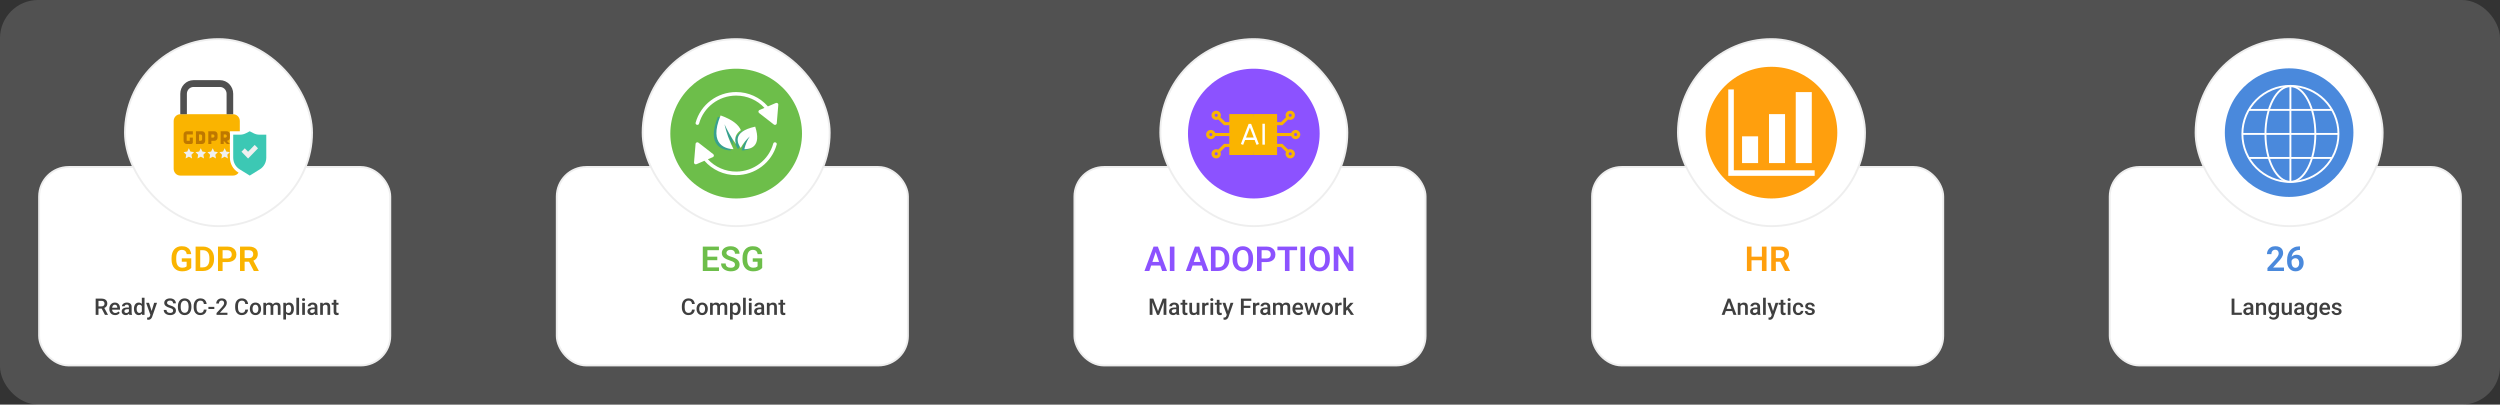 <?xml version="1.0" encoding="UTF-8"?> <svg xmlns="http://www.w3.org/2000/svg" width="1310" height="212" viewBox="0 0 1310 212" fill="none"><rect x="0" y="0" width="1310" height="212" fill="#333333" stroke="none"/><rect width="1310" height="212" rx="20" fill="white" fill-opacity="0.15"></rect><rect x="20.5" y="87.5" width="184" height="104" rx="15.5" fill="white"></rect><rect x="20.5" y="87.5" width="184" height="104" rx="15.5" stroke="#EEEEEE"></rect><path d="M50.131 156.469H53.148C53.797 156.469 54.35 156.566 54.807 156.762C55.264 156.957 55.613 157.246 55.855 157.629C56.102 158.008 56.225 158.477 56.225 159.035C56.225 159.461 56.147 159.836 55.99 160.16C55.834 160.484 55.613 160.758 55.328 160.98C55.043 161.199 54.703 161.369 54.309 161.49L53.863 161.707H51.15L51.139 160.541H53.172C53.523 160.541 53.816 160.479 54.051 160.354C54.285 160.229 54.461 160.059 54.578 159.844C54.699 159.625 54.76 159.379 54.76 159.105C54.76 158.809 54.701 158.551 54.584 158.332C54.471 158.109 54.295 157.939 54.057 157.822C53.818 157.701 53.516 157.641 53.148 157.641H51.602V165H50.131V156.469ZM55 165L52.996 161.168L54.537 161.162L56.57 164.924V165H55ZM60.344 165.117C59.875 165.117 59.451 165.041 59.072 164.889C58.697 164.732 58.377 164.516 58.111 164.238C57.85 163.961 57.648 163.635 57.508 163.26C57.367 162.885 57.297 162.48 57.297 162.047V161.812C57.297 161.316 57.369 160.867 57.514 160.465C57.658 160.062 57.859 159.719 58.117 159.434C58.375 159.145 58.68 158.924 59.031 158.771C59.383 158.619 59.764 158.543 60.174 158.543C60.627 158.543 61.023 158.619 61.363 158.771C61.703 158.924 61.984 159.139 62.207 159.416C62.434 159.689 62.602 160.016 62.711 160.395C62.824 160.773 62.881 161.191 62.881 161.648V162.252H57.982V161.238H61.486V161.127C61.478 160.873 61.428 160.635 61.334 160.412C61.244 160.189 61.105 160.01 60.918 159.873C60.73 159.736 60.48 159.668 60.168 159.668C59.934 159.668 59.725 159.719 59.541 159.82C59.361 159.918 59.211 160.061 59.09 160.248C58.969 160.436 58.875 160.662 58.809 160.928C58.746 161.189 58.715 161.484 58.715 161.812V162.047C58.715 162.324 58.752 162.582 58.826 162.82C58.904 163.055 59.018 163.26 59.166 163.436C59.315 163.611 59.494 163.75 59.705 163.852C59.916 163.949 60.156 163.998 60.426 163.998C60.766 163.998 61.068 163.93 61.334 163.793C61.6 163.656 61.83 163.463 62.025 163.213L62.77 163.934C62.633 164.133 62.455 164.324 62.236 164.508C62.018 164.688 61.75 164.834 61.434 164.947C61.121 165.061 60.758 165.117 60.344 165.117ZM67.557 163.729V160.705C67.557 160.479 67.516 160.283 67.434 160.119C67.352 159.955 67.227 159.828 67.059 159.738C66.894 159.648 66.688 159.604 66.438 159.604C66.207 159.604 66.008 159.643 65.84 159.721C65.672 159.799 65.541 159.904 65.447 160.037C65.353 160.17 65.307 160.32 65.307 160.488H63.9C63.9 160.238 63.961 159.996 64.082 159.762C64.203 159.527 64.379 159.318 64.609 159.135C64.84 158.951 65.115 158.807 65.436 158.701C65.756 158.596 66.115 158.543 66.514 158.543C66.99 158.543 67.412 158.623 67.779 158.783C68.15 158.943 68.441 159.186 68.652 159.51C68.867 159.83 68.975 160.232 68.975 160.717V163.535C68.975 163.824 68.994 164.084 69.033 164.314C69.076 164.541 69.137 164.738 69.215 164.906V165H67.768C67.701 164.848 67.648 164.654 67.609 164.42C67.574 164.182 67.557 163.951 67.557 163.729ZM67.762 161.145L67.773 162.018H66.76C66.498 162.018 66.268 162.043 66.068 162.094C65.869 162.141 65.703 162.211 65.57 162.305C65.438 162.398 65.338 162.512 65.272 162.645C65.205 162.777 65.172 162.928 65.172 163.096C65.172 163.264 65.211 163.418 65.289 163.559C65.367 163.695 65.481 163.803 65.629 163.881C65.781 163.959 65.965 163.998 66.18 163.998C66.469 163.998 66.721 163.939 66.936 163.822C67.154 163.701 67.326 163.555 67.451 163.383C67.576 163.207 67.643 163.041 67.65 162.885L68.107 163.512C68.061 163.672 67.981 163.844 67.867 164.027C67.754 164.211 67.606 164.387 67.422 164.555C67.242 164.719 67.025 164.854 66.772 164.959C66.522 165.064 66.232 165.117 65.904 165.117C65.49 165.117 65.121 165.035 64.797 164.871C64.473 164.703 64.219 164.479 64.035 164.197C63.852 163.912 63.76 163.59 63.76 163.23C63.76 162.895 63.822 162.598 63.947 162.34C64.076 162.078 64.264 161.859 64.51 161.684C64.76 161.508 65.064 161.375 65.424 161.285C65.783 161.191 66.193 161.145 66.654 161.145H67.762ZM74.318 163.688V156H75.736V165H74.453L74.318 163.688ZM70.193 161.9V161.777C70.193 161.297 70.25 160.859 70.363 160.465C70.477 160.066 70.641 159.725 70.856 159.439C71.07 159.15 71.332 158.93 71.641 158.777C71.949 158.621 72.297 158.543 72.684 158.543C73.066 158.543 73.402 158.617 73.691 158.766C73.981 158.914 74.227 159.127 74.43 159.404C74.633 159.678 74.795 160.006 74.916 160.389C75.037 160.768 75.123 161.189 75.174 161.654V162.047C75.123 162.5 75.037 162.914 74.916 163.289C74.795 163.664 74.633 163.988 74.43 164.262C74.227 164.535 73.978 164.746 73.686 164.895C73.397 165.043 73.059 165.117 72.672 165.117C72.289 165.117 71.943 165.037 71.635 164.877C71.33 164.717 71.07 164.492 70.856 164.203C70.641 163.914 70.477 163.574 70.363 163.184C70.25 162.789 70.193 162.361 70.193 161.9ZM71.606 161.777V161.9C71.606 162.189 71.631 162.459 71.682 162.709C71.736 162.959 71.82 163.18 71.934 163.371C72.047 163.559 72.193 163.707 72.373 163.816C72.557 163.922 72.775 163.975 73.029 163.975C73.35 163.975 73.613 163.904 73.82 163.764C74.027 163.623 74.189 163.434 74.307 163.195C74.428 162.953 74.51 162.684 74.553 162.387V161.326C74.529 161.096 74.481 160.881 74.406 160.682C74.336 160.482 74.24 160.309 74.119 160.16C73.998 160.008 73.848 159.891 73.668 159.809C73.492 159.723 73.283 159.68 73.041 159.68C72.783 159.68 72.564 159.734 72.385 159.844C72.205 159.953 72.057 160.104 71.939 160.295C71.826 160.486 71.742 160.709 71.688 160.963C71.633 161.217 71.606 161.488 71.606 161.777ZM79.053 164.309L80.775 158.66H82.287L79.744 165.967C79.686 166.123 79.609 166.293 79.516 166.477C79.422 166.66 79.299 166.834 79.147 166.998C78.998 167.166 78.812 167.301 78.59 167.402C78.367 167.508 78.098 167.561 77.781 167.561C77.656 167.561 77.535 167.549 77.418 167.525C77.305 167.506 77.197 167.484 77.096 167.461L77.09 166.383C77.129 166.387 77.176 166.391 77.231 166.395C77.289 166.398 77.336 166.4 77.371 166.4C77.606 166.4 77.801 166.371 77.957 166.312C78.113 166.258 78.24 166.168 78.338 166.043C78.439 165.918 78.525 165.75 78.596 165.539L79.053 164.309ZM78.08 158.66L79.586 163.406L79.838 164.895L78.859 165.146L76.557 158.66H78.08ZM90.713 162.803C90.713 162.627 90.686 162.471 90.631 162.334C90.58 162.197 90.488 162.072 90.356 161.959C90.223 161.846 90.035 161.736 89.793 161.631C89.555 161.521 89.25 161.41 88.879 161.297C88.473 161.172 88.098 161.033 87.754 160.881C87.414 160.725 87.117 160.545 86.863 160.342C86.609 160.135 86.412 159.898 86.272 159.633C86.131 159.363 86.061 159.053 86.061 158.701C86.061 158.354 86.133 158.037 86.277 157.752C86.426 157.467 86.635 157.221 86.904 157.014C87.178 156.803 87.5 156.641 87.871 156.527C88.242 156.41 88.652 156.352 89.102 156.352C89.734 156.352 90.279 156.469 90.736 156.703C91.197 156.938 91.551 157.252 91.797 157.646C92.047 158.041 92.172 158.477 92.172 158.953H90.713C90.713 158.672 90.652 158.424 90.531 158.209C90.414 157.99 90.234 157.818 89.992 157.693C89.754 157.568 89.451 157.506 89.084 157.506C88.736 157.506 88.447 157.559 88.217 157.664C87.986 157.77 87.814 157.912 87.701 158.092C87.588 158.271 87.531 158.475 87.531 158.701C87.531 158.861 87.568 159.008 87.643 159.141C87.717 159.27 87.83 159.391 87.982 159.504C88.135 159.613 88.326 159.717 88.557 159.814C88.787 159.912 89.059 160.006 89.371 160.096C89.844 160.236 90.256 160.393 90.607 160.564C90.959 160.732 91.252 160.924 91.486 161.139C91.721 161.354 91.897 161.598 92.014 161.871C92.131 162.141 92.189 162.447 92.189 162.791C92.189 163.15 92.117 163.475 91.973 163.764C91.828 164.049 91.621 164.293 91.352 164.496C91.086 164.695 90.766 164.85 90.391 164.959C90.019 165.064 89.606 165.117 89.148 165.117C88.738 165.117 88.334 165.062 87.936 164.953C87.541 164.844 87.182 164.678 86.857 164.455C86.533 164.229 86.275 163.947 86.084 163.611C85.893 163.271 85.797 162.875 85.797 162.422H87.268C87.268 162.699 87.314 162.936 87.408 163.131C87.506 163.326 87.641 163.486 87.812 163.611C87.984 163.732 88.184 163.822 88.41 163.881C88.641 163.939 88.887 163.969 89.148 163.969C89.492 163.969 89.779 163.92 90.01 163.822C90.244 163.725 90.42 163.588 90.537 163.412C90.654 163.236 90.713 163.033 90.713 162.803ZM100.293 160.5V160.969C100.293 161.613 100.209 162.191 100.041 162.703C99.873 163.215 99.633 163.65 99.32 164.01C99.012 164.369 98.641 164.645 98.207 164.836C97.773 165.023 97.293 165.117 96.766 165.117C96.242 165.117 95.764 165.023 95.33 164.836C94.9 164.645 94.527 164.369 94.211 164.01C93.894 163.65 93.648 163.215 93.473 162.703C93.301 162.191 93.215 161.613 93.215 160.969V160.5C93.215 159.855 93.301 159.279 93.473 158.771C93.644 158.26 93.887 157.824 94.199 157.465C94.516 157.102 94.889 156.826 95.318 156.639C95.752 156.447 96.231 156.352 96.754 156.352C97.281 156.352 97.762 156.447 98.195 156.639C98.629 156.826 99.002 157.102 99.314 157.465C99.627 157.824 99.867 158.26 100.035 158.771C100.207 159.279 100.293 159.855 100.293 160.5ZM98.822 160.969V160.488C98.822 160.012 98.775 159.592 98.682 159.229C98.592 158.861 98.457 158.555 98.277 158.309C98.102 158.059 97.885 157.871 97.627 157.746C97.369 157.617 97.078 157.553 96.754 157.553C96.43 157.553 96.141 157.617 95.887 157.746C95.633 157.871 95.416 158.059 95.236 158.309C95.061 158.555 94.926 158.861 94.832 159.229C94.738 159.592 94.691 160.012 94.691 160.488V160.969C94.691 161.445 94.738 161.867 94.832 162.234C94.926 162.602 95.062 162.912 95.242 163.166C95.426 163.416 95.644 163.605 95.898 163.734C96.152 163.859 96.441 163.922 96.766 163.922C97.094 163.922 97.385 163.859 97.639 163.734C97.893 163.605 98.107 163.416 98.283 163.166C98.459 162.912 98.592 162.602 98.682 162.234C98.775 161.867 98.822 161.445 98.822 160.969ZM106.803 162.223H108.268C108.221 162.781 108.064 163.279 107.799 163.717C107.533 164.15 107.16 164.492 106.68 164.742C106.199 164.992 105.615 165.117 104.928 165.117C104.4 165.117 103.926 165.023 103.504 164.836C103.082 164.645 102.721 164.375 102.42 164.027C102.119 163.676 101.889 163.252 101.729 162.756C101.572 162.26 101.494 161.705 101.494 161.092V160.383C101.494 159.77 101.574 159.215 101.734 158.719C101.898 158.223 102.133 157.799 102.438 157.447C102.742 157.092 103.107 156.82 103.533 156.633C103.963 156.445 104.445 156.352 104.98 156.352C105.66 156.352 106.234 156.477 106.703 156.727C107.172 156.977 107.535 157.322 107.793 157.764C108.055 158.205 108.215 158.711 108.273 159.281H106.809C106.77 158.914 106.684 158.6 106.551 158.338C106.422 158.076 106.23 157.877 105.977 157.74C105.723 157.6 105.391 157.529 104.98 157.529C104.645 157.529 104.352 157.592 104.102 157.717C103.852 157.842 103.643 158.025 103.475 158.268C103.307 158.51 103.18 158.809 103.094 159.164C103.012 159.516 102.971 159.918 102.971 160.371V161.092C102.971 161.521 103.008 161.912 103.082 162.264C103.16 162.611 103.277 162.91 103.434 163.16C103.594 163.41 103.797 163.604 104.043 163.74C104.289 163.877 104.584 163.945 104.928 163.945C105.346 163.945 105.684 163.879 105.941 163.746C106.203 163.613 106.4 163.42 106.533 163.166C106.67 162.908 106.76 162.594 106.803 162.223ZM112.305 160.793V161.918H109.205V160.793H112.305ZM119.178 163.875V165H113.459V164.033L116.236 161.004C116.541 160.66 116.781 160.363 116.957 160.113C117.133 159.863 117.256 159.639 117.326 159.439C117.4 159.236 117.438 159.039 117.438 158.848C117.438 158.578 117.387 158.342 117.285 158.139C117.188 157.932 117.043 157.77 116.852 157.652C116.66 157.531 116.428 157.471 116.154 157.471C115.838 157.471 115.572 157.539 115.357 157.676C115.143 157.812 114.98 158.002 114.871 158.244C114.762 158.482 114.707 158.756 114.707 159.064H113.295C113.295 158.568 113.408 158.115 113.635 157.705C113.861 157.291 114.189 156.963 114.619 156.721C115.049 156.475 115.566 156.352 116.172 156.352C116.742 156.352 117.227 156.447 117.625 156.639C118.023 156.83 118.326 157.102 118.533 157.453C118.744 157.805 118.85 158.221 118.85 158.701C118.85 158.967 118.807 159.23 118.721 159.492C118.635 159.754 118.512 160.016 118.352 160.277C118.195 160.535 118.01 160.795 117.795 161.057C117.58 161.314 117.344 161.576 117.086 161.842L115.24 163.875H119.178ZM128.529 162.223H129.994C129.947 162.781 129.791 163.279 129.525 163.717C129.26 164.15 128.887 164.492 128.406 164.742C127.926 164.992 127.342 165.117 126.654 165.117C126.127 165.117 125.652 165.023 125.23 164.836C124.809 164.645 124.447 164.375 124.146 164.027C123.846 163.676 123.615 163.252 123.455 162.756C123.299 162.26 123.221 161.705 123.221 161.092V160.383C123.221 159.77 123.301 159.215 123.461 158.719C123.625 158.223 123.859 157.799 124.164 157.447C124.469 157.092 124.834 156.82 125.26 156.633C125.689 156.445 126.172 156.352 126.707 156.352C127.387 156.352 127.961 156.477 128.43 156.727C128.898 156.977 129.262 157.322 129.52 157.764C129.781 158.205 129.941 158.711 130 159.281H128.535C128.496 158.914 128.41 158.6 128.277 158.338C128.148 158.076 127.957 157.877 127.703 157.74C127.449 157.6 127.117 157.529 126.707 157.529C126.371 157.529 126.078 157.592 125.828 157.717C125.578 157.842 125.369 158.025 125.201 158.268C125.033 158.51 124.906 158.809 124.82 159.164C124.738 159.516 124.697 159.918 124.697 160.371V161.092C124.697 161.521 124.734 161.912 124.809 162.264C124.887 162.611 125.004 162.91 125.16 163.16C125.32 163.41 125.523 163.604 125.77 163.74C126.016 163.877 126.311 163.945 126.654 163.945C127.072 163.945 127.41 163.879 127.668 163.746C127.93 163.613 128.127 163.42 128.26 163.166C128.396 162.908 128.486 162.594 128.529 162.223ZM130.92 161.9V161.766C130.92 161.309 130.986 160.885 131.119 160.494C131.252 160.1 131.443 159.758 131.693 159.469C131.947 159.176 132.256 158.949 132.619 158.789C132.986 158.625 133.4 158.543 133.861 158.543C134.326 158.543 134.74 158.625 135.104 158.789C135.471 158.949 135.781 159.176 136.035 159.469C136.289 159.758 136.482 160.1 136.615 160.494C136.748 160.885 136.814 161.309 136.814 161.766V161.9C136.814 162.357 136.748 162.781 136.615 163.172C136.482 163.562 136.289 163.904 136.035 164.197C135.781 164.486 135.473 164.713 135.109 164.877C134.746 165.037 134.334 165.117 133.873 165.117C133.408 165.117 132.992 165.037 132.625 164.877C132.262 164.713 131.953 164.486 131.699 164.197C131.445 163.904 131.252 163.562 131.119 163.172C130.986 162.781 130.92 162.357 130.92 161.9ZM132.332 161.766V161.9C132.332 162.186 132.361 162.455 132.42 162.709C132.479 162.963 132.57 163.186 132.695 163.377C132.82 163.568 132.98 163.719 133.176 163.828C133.371 163.938 133.604 163.992 133.873 163.992C134.135 163.992 134.361 163.938 134.553 163.828C134.748 163.719 134.908 163.568 135.033 163.377C135.158 163.186 135.25 162.963 135.309 162.709C135.371 162.455 135.402 162.186 135.402 161.9V161.766C135.402 161.484 135.371 161.219 135.309 160.969C135.25 160.715 135.156 160.49 135.027 160.295C134.902 160.1 134.742 159.947 134.547 159.838C134.355 159.725 134.127 159.668 133.861 159.668C133.596 159.668 133.365 159.725 133.17 159.838C132.979 159.947 132.82 160.1 132.695 160.295C132.57 160.49 132.479 160.715 132.42 160.969C132.361 161.219 132.332 161.484 132.332 161.766ZM139.41 159.949V165H137.998V158.66H139.328L139.41 159.949ZM139.182 161.596L138.701 161.59C138.701 161.152 138.756 160.748 138.865 160.377C138.975 160.006 139.135 159.684 139.346 159.41C139.557 159.133 139.818 158.92 140.131 158.771C140.447 158.619 140.812 158.543 141.227 158.543C141.516 158.543 141.779 158.586 142.018 158.672C142.26 158.754 142.469 158.885 142.645 159.064C142.824 159.244 142.961 159.475 143.055 159.756C143.152 160.037 143.201 160.377 143.201 160.775V165H141.789V160.898C141.789 160.59 141.742 160.348 141.648 160.172C141.559 159.996 141.428 159.871 141.256 159.797C141.088 159.719 140.887 159.68 140.652 159.68C140.387 159.68 140.16 159.73 139.973 159.832C139.789 159.934 139.639 160.072 139.521 160.248C139.404 160.424 139.318 160.627 139.264 160.857C139.209 161.088 139.182 161.334 139.182 161.596ZM143.113 161.221L142.451 161.367C142.451 160.984 142.504 160.623 142.609 160.283C142.719 159.939 142.877 159.639 143.084 159.381C143.295 159.119 143.555 158.914 143.863 158.766C144.172 158.617 144.525 158.543 144.924 158.543C145.248 158.543 145.537 158.588 145.791 158.678C146.049 158.764 146.268 158.9 146.447 159.088C146.627 159.275 146.764 159.52 146.857 159.82C146.951 160.117 146.998 160.477 146.998 160.898V165H145.58V160.893C145.58 160.572 145.533 160.324 145.439 160.148C145.35 159.973 145.221 159.852 145.053 159.785C144.885 159.715 144.684 159.68 144.449 159.68C144.23 159.68 144.037 159.721 143.869 159.803C143.705 159.881 143.566 159.992 143.453 160.137C143.34 160.277 143.254 160.439 143.195 160.623C143.141 160.807 143.113 161.006 143.113 161.221ZM149.869 159.879V167.438H148.457V158.66H149.758L149.869 159.879ZM154 161.771V161.895C154 162.355 153.945 162.783 153.836 163.178C153.73 163.568 153.572 163.91 153.361 164.203C153.154 164.492 152.898 164.717 152.594 164.877C152.289 165.037 151.938 165.117 151.539 165.117C151.145 165.117 150.799 165.045 150.502 164.9C150.209 164.752 149.961 164.543 149.758 164.273C149.555 164.004 149.391 163.688 149.266 163.324C149.145 162.957 149.059 162.555 149.008 162.117V161.643C149.059 161.178 149.145 160.756 149.266 160.377C149.391 159.998 149.555 159.672 149.758 159.398C149.961 159.125 150.209 158.914 150.502 158.766C150.795 158.617 151.137 158.543 151.527 158.543C151.926 158.543 152.279 158.621 152.588 158.777C152.896 158.93 153.156 159.148 153.367 159.434C153.578 159.715 153.736 160.055 153.842 160.453C153.947 160.848 154 161.287 154 161.771ZM152.588 161.895V161.771C152.588 161.479 152.561 161.207 152.506 160.957C152.451 160.703 152.365 160.48 152.248 160.289C152.131 160.098 151.98 159.949 151.797 159.844C151.617 159.734 151.4 159.68 151.146 159.68C150.896 159.68 150.682 159.723 150.502 159.809C150.322 159.891 150.172 160.006 150.051 160.154C149.93 160.303 149.836 160.477 149.77 160.676C149.703 160.871 149.656 161.084 149.629 161.314V162.451C149.676 162.732 149.756 162.99 149.869 163.225C149.982 163.459 150.143 163.646 150.35 163.787C150.561 163.924 150.83 163.992 151.158 163.992C151.412 163.992 151.629 163.938 151.809 163.828C151.988 163.719 152.135 163.568 152.248 163.377C152.365 163.182 152.451 162.957 152.506 162.703C152.561 162.449 152.588 162.18 152.588 161.895ZM156.713 156V165H155.295V156H156.713ZM159.771 158.66V165H158.354V158.66H159.771ZM158.26 156.996C158.26 156.781 158.33 156.604 158.471 156.463C158.615 156.318 158.814 156.246 159.068 156.246C159.318 156.246 159.516 156.318 159.66 156.463C159.805 156.604 159.877 156.781 159.877 156.996C159.877 157.207 159.805 157.383 159.66 157.523C159.516 157.664 159.318 157.734 159.068 157.734C158.814 157.734 158.615 157.664 158.471 157.523C158.33 157.383 158.26 157.207 158.26 156.996ZM164.893 163.729V160.705C164.893 160.479 164.852 160.283 164.77 160.119C164.688 159.955 164.562 159.828 164.395 159.738C164.23 159.648 164.023 159.604 163.773 159.604C163.543 159.604 163.344 159.643 163.176 159.721C163.008 159.799 162.877 159.904 162.783 160.037C162.689 160.17 162.643 160.32 162.643 160.488H161.236C161.236 160.238 161.297 159.996 161.418 159.762C161.539 159.527 161.715 159.318 161.945 159.135C162.176 158.951 162.451 158.807 162.771 158.701C163.092 158.596 163.451 158.543 163.85 158.543C164.326 158.543 164.748 158.623 165.115 158.783C165.486 158.943 165.777 159.186 165.988 159.51C166.203 159.83 166.311 160.232 166.311 160.717V163.535C166.311 163.824 166.33 164.084 166.369 164.314C166.412 164.541 166.473 164.738 166.551 164.906V165H165.104C165.037 164.848 164.984 164.654 164.945 164.42C164.91 164.182 164.893 163.951 164.893 163.729ZM165.098 161.145L165.109 162.018H164.096C163.834 162.018 163.604 162.043 163.404 162.094C163.205 162.141 163.039 162.211 162.906 162.305C162.773 162.398 162.674 162.512 162.607 162.645C162.541 162.777 162.508 162.928 162.508 163.096C162.508 163.264 162.547 163.418 162.625 163.559C162.703 163.695 162.816 163.803 162.965 163.881C163.117 163.959 163.301 163.998 163.516 163.998C163.805 163.998 164.057 163.939 164.271 163.822C164.49 163.701 164.662 163.555 164.787 163.383C164.912 163.207 164.979 163.041 164.986 162.885L165.443 163.512C165.396 163.672 165.316 163.844 165.203 164.027C165.09 164.211 164.941 164.387 164.758 164.555C164.578 164.719 164.361 164.854 164.107 164.959C163.857 165.064 163.568 165.117 163.24 165.117C162.826 165.117 162.457 165.035 162.133 164.871C161.809 164.703 161.555 164.479 161.371 164.197C161.188 163.912 161.096 163.59 161.096 163.23C161.096 162.895 161.158 162.598 161.283 162.34C161.412 162.078 161.6 161.859 161.846 161.684C162.096 161.508 162.4 161.375 162.76 161.285C163.119 161.191 163.529 161.145 163.99 161.145H165.098ZM169.188 160.014V165H167.775V158.66H169.105L169.188 160.014ZM168.936 161.596L168.479 161.59C168.482 161.141 168.545 160.729 168.666 160.354C168.791 159.979 168.963 159.656 169.182 159.387C169.404 159.117 169.67 158.91 169.979 158.766C170.287 158.617 170.631 158.543 171.01 158.543C171.314 158.543 171.59 158.586 171.836 158.672C172.086 158.754 172.299 158.889 172.475 159.076C172.654 159.264 172.791 159.508 172.885 159.809C172.979 160.105 173.025 160.471 173.025 160.904V165H171.607V160.898C171.607 160.594 171.562 160.354 171.473 160.178C171.387 159.998 171.26 159.871 171.092 159.797C170.928 159.719 170.723 159.68 170.477 159.68C170.234 159.68 170.018 159.73 169.826 159.832C169.635 159.934 169.473 160.072 169.34 160.248C169.211 160.424 169.111 160.627 169.041 160.857C168.971 161.088 168.936 161.334 168.936 161.596ZM177.373 158.66V159.691H173.799V158.66H177.373ZM174.83 157.107H176.242V163.248C176.242 163.443 176.27 163.594 176.324 163.699C176.383 163.801 176.463 163.869 176.564 163.904C176.666 163.939 176.785 163.957 176.922 163.957C177.02 163.957 177.113 163.951 177.203 163.939C177.293 163.928 177.365 163.916 177.42 163.904L177.426 164.982C177.309 165.018 177.172 165.049 177.016 165.076C176.863 165.104 176.688 165.117 176.488 165.117C176.164 165.117 175.877 165.061 175.627 164.947C175.377 164.83 175.182 164.641 175.041 164.379C174.9 164.117 174.83 163.77 174.83 163.336V157.107Z" fill="#3F3F3F"></path><path d="M100.213 135.382V140.365C100.025 140.605 99.73 140.866 99.325 141.147C98.927 141.429 98.405 141.672 97.761 141.877C97.116 142.076 96.325 142.176 95.388 142.176C94.573 142.176 93.829 142.041 93.155 141.771C92.481 141.496 91.901 141.095 91.415 140.567C90.929 140.04 90.554 139.396 90.29 138.634C90.026 137.872 89.894 137.002 89.894 136.023V135.18C89.894 134.201 90.018 133.331 90.264 132.569C90.516 131.808 90.873 131.163 91.336 130.636C91.805 130.108 92.364 129.707 93.015 129.432C93.671 129.156 94.403 129.019 95.212 129.019C96.296 129.019 97.186 129.197 97.884 129.555C98.587 129.912 99.126 130.404 99.501 131.031C99.876 131.652 100.11 132.367 100.204 133.176H97.849C97.784 132.73 97.655 132.341 97.462 132.007C97.269 131.667 96.993 131.403 96.636 131.216C96.284 131.022 95.827 130.926 95.265 130.926C94.79 130.926 94.371 131.02 94.008 131.207C93.644 131.395 93.34 131.667 93.094 132.024C92.848 132.382 92.66 132.824 92.531 133.352C92.408 133.879 92.347 134.482 92.347 135.162V136.023C92.347 136.709 92.417 137.318 92.558 137.852C92.698 138.379 92.9 138.824 93.164 139.188C93.434 139.545 93.765 139.817 94.157 140.005C94.556 140.187 95.007 140.277 95.511 140.277C95.968 140.277 96.346 140.239 96.644 140.163C96.949 140.081 97.192 139.984 97.374 139.873C97.556 139.762 97.696 139.653 97.796 139.548V137.148H95.256V135.382H100.213ZM106.321 142H103.562L103.579 140.102H106.321C107.065 140.102 107.689 139.938 108.193 139.609C108.697 139.275 109.078 138.798 109.336 138.177C109.594 137.55 109.723 136.8 109.723 135.927V135.268C109.723 134.594 109.649 133.999 109.503 133.483C109.356 132.968 109.14 132.534 108.853 132.183C108.571 131.831 108.223 131.564 107.807 131.383C107.391 131.201 106.913 131.11 106.374 131.11H103.509V129.203H106.374C107.229 129.203 108.009 129.347 108.712 129.634C109.421 129.921 110.033 130.334 110.549 130.873C111.07 131.406 111.469 132.045 111.744 132.789C112.025 133.533 112.166 134.365 112.166 135.285V135.927C112.166 136.841 112.025 137.673 111.744 138.423C111.469 139.167 111.07 139.806 110.549 140.339C110.033 140.872 109.418 141.282 108.703 141.569C107.988 141.856 107.194 142 106.321 142ZM104.915 129.203V142H102.498V129.203H104.915ZM119.145 137.333H115.849V135.435H119.145C119.684 135.435 120.12 135.347 120.454 135.171C120.794 134.989 121.043 134.743 121.201 134.433C121.359 134.116 121.438 133.756 121.438 133.352C121.438 132.959 121.359 132.593 121.201 132.253C121.043 131.913 120.794 131.638 120.454 131.427C120.12 131.216 119.684 131.11 119.145 131.11H116.64V142H114.223V129.203H119.145C120.141 129.203 120.99 129.382 121.693 129.739C122.402 130.091 122.941 130.58 123.311 131.207C123.686 131.828 123.873 132.537 123.873 133.334C123.873 134.16 123.686 134.872 123.311 135.47C122.941 136.067 122.402 136.527 121.693 136.85C120.99 137.172 120.141 137.333 119.145 137.333ZM125.771 129.203H130.421C131.394 129.203 132.229 129.35 132.926 129.643C133.623 129.936 134.159 130.369 134.534 130.943C134.909 131.518 135.097 132.224 135.097 133.062C135.097 133.724 134.979 134.298 134.745 134.784C134.511 135.271 134.18 135.678 133.752 136.006C133.33 136.334 132.832 136.592 132.258 136.779L131.502 137.166H127.397L127.38 135.259H130.447C130.945 135.259 131.358 135.171 131.687 134.995C132.015 134.819 132.261 134.576 132.425 134.266C132.595 133.955 132.68 133.601 132.68 133.202C132.68 132.774 132.598 132.405 132.434 132.095C132.27 131.778 132.021 131.535 131.687 131.365C131.353 131.195 130.931 131.11 130.421 131.11H128.188V142H125.771V129.203ZM132.996 142L130.034 136.27L132.592 136.261L135.589 141.877V142H132.996Z" fill="#FAB400"></path><rect x="65.5" y="20.5" width="98" height="98" rx="49" fill="white"></rect><rect x="65.5" y="20.5" width="98" height="98" rx="49" stroke="#EEEEEE"></rect><path d="M124.671 90.255C122.076 88.651 120.464 85.717 120.464 82.599V68.786H125.664V63.429C125.664 61.456 124.112 59.857 122.197 59.857H94.466C92.552 59.857 91 61.456 91 63.429V88.429C91 90.401 92.552 92 94.466 92H122.197C123.371 92 124.403 91.396 125.03 90.477L124.671 90.255Z" fill="#FAB400"></path><path d="M115.265 42H101.399C97.57 42 94.466 45.198 94.466 49.143V59.857H97.933V49.143C97.933 47.17 99.485 45.571 101.399 45.571H115.265C117.179 45.571 118.731 47.17 118.731 49.143V59.857H122.197V49.143C122.197 45.198 119.093 42 115.265 42Z" fill="#505050"></path><path d="M122.198 70.572H125.76C126.836 70.572 127.898 70.314 128.861 69.817L130.863 68.786L132.866 69.817C133.829 70.314 134.891 70.572 135.967 70.572H139.529V82.599C139.529 85.108 138.252 87.433 136.164 88.724L130.863 92L125.563 88.724C123.475 87.433 122.198 85.109 122.198 82.599V70.572Z" fill="#3CC8B4"></path><path d="M135.196 77.714L129.997 83.072L126.53 79.5L128.264 77.714L129.997 79.5L133.463 75.929L135.196 77.714Z" fill="#F0F0F0"></path><path d="M101.053 70.453V68.786H97.817C96.924 68.786 96.2 69.533 96.2 70.453V73.786C96.2 74.707 96.924 75.453 97.817 75.453H100.244C100.69 75.453 101.053 75.08 101.053 74.62V72.12H99.435V73.786H97.817V70.453H101.053Z" fill="#BE7800"></path><path d="M102.67 68.786V75.453H105.905C106.799 75.453 107.523 74.707 107.523 73.786V70.453C107.523 69.533 106.799 68.786 105.905 68.786H102.67ZM105.097 73.786H104.288V70.453H105.097C105.543 70.453 105.905 70.826 105.905 71.286V72.953C105.905 73.413 105.543 73.786 105.097 73.786Z" fill="#BE7800"></path><path d="M109.141 68.786V75.453H110.758V73.786H112.376C113.27 73.786 113.994 73.04 113.994 72.119V70.452C113.994 69.532 113.27 68.785 112.376 68.785L109.141 68.786ZM111.567 72.119H110.758V70.452H111.567C112.013 70.452 112.376 70.825 112.376 71.285C112.376 71.746 112.014 72.119 111.567 72.119Z" fill="#BE7800"></path><path d="M118.846 68.786H115.611V75.453H117.229V73.786L118.847 75.453H120.464L118.846 73.786C119.74 73.786 120.464 73.04 120.464 72.119V70.452C120.464 69.533 119.74 68.786 118.846 68.786ZM118.038 72.119H117.229V70.452H118.038C118.484 70.452 118.846 70.825 118.846 71.285C118.846 71.746 118.484 72.119 118.038 72.119Z" fill="#BE7800"></path><path d="M98.945 82.109L97.248 83.029L97.572 81.081L96.2 79.703L98.097 79.419L98.945 77.647L99.793 79.419L101.691 79.703L100.319 81.081L100.643 83.029L98.945 82.109Z" fill="#F0F0F0"></path><path d="M105.203 82.109L103.506 83.029L103.83 81.081L102.457 79.703L104.354 79.419L105.203 77.647L106.052 79.419L107.949 79.703L106.576 81.081L106.9 83.029L105.203 82.109Z" fill="#F0F0F0"></path><path d="M111.461 82.109L109.764 83.029L110.088 81.081L108.715 79.703L110.612 79.419L111.461 77.647L112.31 79.419L114.207 79.703L112.834 81.081L113.158 83.029L111.461 82.109Z" fill="#F0F0F0"></path><path d="M117.719 82.109L116.021 83.029L116.345 81.081L114.973 79.703L116.871 79.419L117.719 77.647L118.567 79.419L120.464 79.703L119.092 81.081L119.416 83.029L117.719 82.109Z" fill="#F0F0F0"></path><rect x="291.75" y="87.5" width="184" height="104" rx="15.5" fill="white"></rect><rect x="291.75" y="87.5" width="184" height="104" rx="15.5" stroke="#EEEEEE"></rect><path d="M362.6 162.223H364.064C364.018 162.781 363.861 163.279 363.596 163.717C363.33 164.15 362.957 164.492 362.477 164.742C361.996 164.992 361.412 165.117 360.725 165.117C360.197 165.117 359.723 165.023 359.301 164.836C358.879 164.645 358.518 164.375 358.217 164.027C357.916 163.676 357.686 163.252 357.525 162.756C357.369 162.26 357.291 161.705 357.291 161.092V160.383C357.291 159.77 357.371 159.215 357.531 158.719C357.695 158.223 357.93 157.799 358.234 157.447C358.539 157.092 358.904 156.82 359.33 156.633C359.76 156.445 360.242 156.352 360.777 156.352C361.457 156.352 362.031 156.477 362.5 156.727C362.969 156.977 363.332 157.322 363.59 157.764C363.852 158.205 364.012 158.711 364.07 159.281H362.605C362.566 158.914 362.48 158.6 362.348 158.338C362.219 158.076 362.027 157.877 361.773 157.74C361.52 157.6 361.188 157.529 360.777 157.529C360.441 157.529 360.148 157.592 359.898 157.717C359.648 157.842 359.439 158.025 359.271 158.268C359.104 158.51 358.977 158.809 358.891 159.164C358.809 159.516 358.768 159.918 358.768 160.371V161.092C358.768 161.521 358.805 161.912 358.879 162.264C358.957 162.611 359.074 162.91 359.23 163.16C359.391 163.41 359.594 163.604 359.84 163.74C360.086 163.877 360.381 163.945 360.725 163.945C361.143 163.945 361.48 163.879 361.738 163.746C362 163.613 362.197 163.42 362.33 163.166C362.467 162.908 362.557 162.594 362.6 162.223ZM364.99 161.9V161.766C364.99 161.309 365.057 160.885 365.189 160.494C365.322 160.1 365.514 159.758 365.764 159.469C366.018 159.176 366.326 158.949 366.689 158.789C367.057 158.625 367.471 158.543 367.932 158.543C368.396 158.543 368.811 158.625 369.174 158.789C369.541 158.949 369.852 159.176 370.105 159.469C370.359 159.758 370.553 160.1 370.686 160.494C370.818 160.885 370.885 161.309 370.885 161.766V161.9C370.885 162.357 370.818 162.781 370.686 163.172C370.553 163.562 370.359 163.904 370.105 164.197C369.852 164.486 369.543 164.713 369.18 164.877C368.816 165.037 368.404 165.117 367.943 165.117C367.479 165.117 367.062 165.037 366.695 164.877C366.332 164.713 366.023 164.486 365.77 164.197C365.516 163.904 365.322 163.562 365.189 163.172C365.057 162.781 364.99 162.357 364.99 161.9ZM366.402 161.766V161.9C366.402 162.186 366.432 162.455 366.49 162.709C366.549 162.963 366.641 163.186 366.766 163.377C366.891 163.568 367.051 163.719 367.246 163.828C367.441 163.938 367.674 163.992 367.943 163.992C368.205 163.992 368.432 163.938 368.623 163.828C368.818 163.719 368.979 163.568 369.104 163.377C369.229 163.186 369.32 162.963 369.379 162.709C369.441 162.455 369.473 162.186 369.473 161.9V161.766C369.473 161.484 369.441 161.219 369.379 160.969C369.32 160.715 369.227 160.49 369.098 160.295C368.973 160.1 368.812 159.947 368.617 159.838C368.426 159.725 368.197 159.668 367.932 159.668C367.666 159.668 367.436 159.725 367.24 159.838C367.049 159.947 366.891 160.1 366.766 160.295C366.641 160.49 366.549 160.715 366.49 160.969C366.432 161.219 366.402 161.484 366.402 161.766ZM373.48 159.949V165H372.068V158.66H373.398L373.48 159.949ZM373.252 161.596L372.771 161.59C372.771 161.152 372.826 160.748 372.936 160.377C373.045 160.006 373.205 159.684 373.416 159.41C373.627 159.133 373.889 158.92 374.201 158.771C374.518 158.619 374.883 158.543 375.297 158.543C375.586 158.543 375.85 158.586 376.088 158.672C376.33 158.754 376.539 158.885 376.715 159.064C376.895 159.244 377.031 159.475 377.125 159.756C377.223 160.037 377.271 160.377 377.271 160.775V165H375.859V160.898C375.859 160.59 375.812 160.348 375.719 160.172C375.629 159.996 375.498 159.871 375.326 159.797C375.158 159.719 374.957 159.68 374.723 159.68C374.457 159.68 374.23 159.73 374.043 159.832C373.859 159.934 373.709 160.072 373.592 160.248C373.475 160.424 373.389 160.627 373.334 160.857C373.279 161.088 373.252 161.334 373.252 161.596ZM377.184 161.221L376.521 161.367C376.521 160.984 376.574 160.623 376.68 160.283C376.789 159.939 376.947 159.639 377.154 159.381C377.365 159.119 377.625 158.914 377.934 158.766C378.242 158.617 378.596 158.543 378.994 158.543C379.318 158.543 379.607 158.588 379.861 158.678C380.119 158.764 380.338 158.9 380.518 159.088C380.697 159.275 380.834 159.52 380.928 159.82C381.021 160.117 381.068 160.477 381.068 160.898V165H379.65V160.893C379.65 160.572 379.604 160.324 379.51 160.148C379.42 159.973 379.291 159.852 379.123 159.785C378.955 159.715 378.754 159.68 378.52 159.68C378.301 159.68 378.107 159.721 377.939 159.803C377.775 159.881 377.637 159.992 377.523 160.137C377.41 160.277 377.324 160.439 377.266 160.623C377.211 160.807 377.184 161.006 377.184 161.221ZM383.939 159.879V167.438H382.527V158.66H383.828L383.939 159.879ZM388.07 161.771V161.895C388.07 162.355 388.016 162.783 387.906 163.178C387.801 163.568 387.643 163.91 387.432 164.203C387.225 164.492 386.969 164.717 386.664 164.877C386.359 165.037 386.008 165.117 385.609 165.117C385.215 165.117 384.869 165.045 384.572 164.9C384.279 164.752 384.031 164.543 383.828 164.273C383.625 164.004 383.461 163.688 383.336 163.324C383.215 162.957 383.129 162.555 383.078 162.117V161.643C383.129 161.178 383.215 160.756 383.336 160.377C383.461 159.998 383.625 159.672 383.828 159.398C384.031 159.125 384.279 158.914 384.572 158.766C384.865 158.617 385.207 158.543 385.598 158.543C385.996 158.543 386.35 158.621 386.658 158.777C386.967 158.93 387.227 159.148 387.438 159.434C387.648 159.715 387.807 160.055 387.912 160.453C388.018 160.848 388.07 161.287 388.07 161.771ZM386.658 161.895V161.771C386.658 161.479 386.631 161.207 386.576 160.957C386.521 160.703 386.436 160.48 386.318 160.289C386.201 160.098 386.051 159.949 385.867 159.844C385.688 159.734 385.471 159.68 385.217 159.68C384.967 159.68 384.752 159.723 384.572 159.809C384.393 159.891 384.242 160.006 384.121 160.154C384 160.303 383.906 160.477 383.84 160.676C383.773 160.871 383.727 161.084 383.699 161.314V162.451C383.746 162.732 383.826 162.99 383.939 163.225C384.053 163.459 384.213 163.646 384.42 163.787C384.631 163.924 384.9 163.992 385.229 163.992C385.482 163.992 385.699 163.938 385.879 163.828C386.059 163.719 386.205 163.568 386.318 163.377C386.436 163.182 386.521 162.957 386.576 162.703C386.631 162.449 386.658 162.18 386.658 161.895ZM390.783 156V165H389.365V156H390.783ZM393.842 158.66V165H392.424V158.66H393.842ZM392.33 156.996C392.33 156.781 392.4 156.604 392.541 156.463C392.686 156.318 392.885 156.246 393.139 156.246C393.389 156.246 393.586 156.318 393.73 156.463C393.875 156.604 393.947 156.781 393.947 156.996C393.947 157.207 393.875 157.383 393.73 157.523C393.586 157.664 393.389 157.734 393.139 157.734C392.885 157.734 392.686 157.664 392.541 157.523C392.4 157.383 392.33 157.207 392.33 156.996ZM398.963 163.729V160.705C398.963 160.479 398.922 160.283 398.84 160.119C398.758 159.955 398.633 159.828 398.465 159.738C398.301 159.648 398.094 159.604 397.844 159.604C397.613 159.604 397.414 159.643 397.246 159.721C397.078 159.799 396.947 159.904 396.854 160.037C396.76 160.17 396.713 160.32 396.713 160.488H395.307C395.307 160.238 395.367 159.996 395.488 159.762C395.609 159.527 395.785 159.318 396.016 159.135C396.246 158.951 396.521 158.807 396.842 158.701C397.162 158.596 397.521 158.543 397.92 158.543C398.396 158.543 398.818 158.623 399.186 158.783C399.557 158.943 399.848 159.186 400.059 159.51C400.273 159.83 400.381 160.232 400.381 160.717V163.535C400.381 163.824 400.4 164.084 400.439 164.314C400.482 164.541 400.543 164.738 400.621 164.906V165H399.174C399.107 164.848 399.055 164.654 399.016 164.42C398.98 164.182 398.963 163.951 398.963 163.729ZM399.168 161.145L399.18 162.018H398.166C397.904 162.018 397.674 162.043 397.475 162.094C397.275 162.141 397.109 162.211 396.977 162.305C396.844 162.398 396.744 162.512 396.678 162.645C396.611 162.777 396.578 162.928 396.578 163.096C396.578 163.264 396.617 163.418 396.695 163.559C396.773 163.695 396.887 163.803 397.035 163.881C397.188 163.959 397.371 163.998 397.586 163.998C397.875 163.998 398.127 163.939 398.342 163.822C398.561 163.701 398.732 163.555 398.857 163.383C398.982 163.207 399.049 163.041 399.057 162.885L399.514 163.512C399.467 163.672 399.387 163.844 399.273 164.027C399.16 164.211 399.012 164.387 398.828 164.555C398.648 164.719 398.432 164.854 398.178 164.959C397.928 165.064 397.639 165.117 397.311 165.117C396.896 165.117 396.527 165.035 396.203 164.871C395.879 164.703 395.625 164.479 395.441 164.197C395.258 163.912 395.166 163.59 395.166 163.23C395.166 162.895 395.229 162.598 395.354 162.34C395.482 162.078 395.67 161.859 395.916 161.684C396.166 161.508 396.471 161.375 396.83 161.285C397.189 161.191 397.6 161.145 398.061 161.145H399.168ZM403.258 160.014V165H401.846V158.66H403.176L403.258 160.014ZM403.006 161.596L402.549 161.59C402.553 161.141 402.615 160.729 402.736 160.354C402.861 159.979 403.033 159.656 403.252 159.387C403.475 159.117 403.74 158.91 404.049 158.766C404.357 158.617 404.701 158.543 405.08 158.543C405.385 158.543 405.66 158.586 405.906 158.672C406.156 158.754 406.369 158.889 406.545 159.076C406.725 159.264 406.861 159.508 406.955 159.809C407.049 160.105 407.096 160.471 407.096 160.904V165H405.678V160.898C405.678 160.594 405.633 160.354 405.543 160.178C405.457 159.998 405.33 159.871 405.162 159.797C404.998 159.719 404.793 159.68 404.547 159.68C404.305 159.68 404.088 159.73 403.896 159.832C403.705 159.934 403.543 160.072 403.41 160.248C403.281 160.424 403.182 160.627 403.111 160.857C403.041 161.088 403.006 161.334 403.006 161.596ZM411.443 158.66V159.691H407.869V158.66H411.443ZM408.9 157.107H410.312V163.248C410.312 163.443 410.34 163.594 410.395 163.699C410.453 163.801 410.533 163.869 410.635 163.904C410.736 163.939 410.855 163.957 410.992 163.957C411.09 163.957 411.184 163.951 411.273 163.939C411.363 163.928 411.436 163.916 411.49 163.904L411.496 164.982C411.379 165.018 411.242 165.049 411.086 165.076C410.934 165.104 410.758 165.117 410.559 165.117C410.234 165.117 409.947 165.061 409.697 164.947C409.447 164.83 409.252 164.641 409.111 164.379C408.971 164.117 408.9 163.77 408.9 163.336V157.107Z" fill="#3F3F3F"></path><path d="M376.745 140.102V142H369.942V140.102H376.745ZM370.681 129.203V142H368.264V129.203H370.681ZM375.857 134.485V136.34H369.942V134.485H375.857ZM376.719 129.203V131.11H369.942V129.203H376.719ZM385.121 138.678C385.121 138.432 385.083 138.212 385.007 138.019C384.937 137.819 384.805 137.641 384.611 137.482C384.424 137.318 384.157 137.16 383.812 137.008C383.472 136.85 383.032 136.686 382.493 136.516C381.896 136.328 381.339 136.117 380.823 135.883C380.308 135.648 379.854 135.376 379.461 135.065C379.074 134.755 378.772 134.397 378.556 133.993C378.339 133.583 378.23 133.108 378.23 132.569C378.23 132.042 378.342 131.562 378.564 131.128C378.793 130.694 379.115 130.322 379.531 130.012C379.947 129.695 380.437 129.452 380.999 129.282C381.567 129.112 382.194 129.027 382.88 129.027C383.829 129.027 384.649 129.2 385.341 129.546C386.038 129.892 386.577 130.36 386.958 130.952C387.339 131.544 387.529 132.209 387.529 132.947H385.121C385.121 132.549 385.036 132.197 384.866 131.893C384.702 131.588 384.45 131.348 384.11 131.172C383.776 130.996 383.354 130.908 382.845 130.908C382.353 130.908 381.942 130.981 381.614 131.128C381.292 131.274 381.049 131.474 380.885 131.726C380.727 131.978 380.647 132.259 380.647 132.569C380.647 132.804 380.703 133.015 380.814 133.202C380.926 133.384 381.093 133.557 381.315 133.721C381.538 133.879 381.813 134.028 382.142 134.169C382.476 134.304 382.862 134.438 383.302 134.573C384.005 134.784 384.62 135.019 385.147 135.276C385.681 135.534 386.123 135.827 386.475 136.155C386.832 136.483 387.099 136.853 387.274 137.263C387.456 137.673 387.547 138.139 387.547 138.66C387.547 139.211 387.438 139.703 387.222 140.137C387.005 140.57 386.694 140.939 386.29 141.244C385.886 141.549 385.399 141.78 384.831 141.938C384.269 142.097 383.639 142.176 382.941 142.176C382.32 142.176 381.705 142.094 381.096 141.93C380.492 141.76 379.944 141.508 379.452 141.174C378.96 140.834 378.567 140.406 378.274 139.891C377.981 139.369 377.835 138.76 377.835 138.062H380.261C380.261 138.467 380.325 138.812 380.454 139.1C380.589 139.381 380.776 139.612 381.017 139.794C381.263 139.97 381.55 140.099 381.878 140.181C382.206 140.263 382.561 140.304 382.941 140.304C383.434 140.304 383.838 140.236 384.154 140.102C384.477 139.961 384.717 139.768 384.875 139.521C385.039 139.275 385.121 138.994 385.121 138.678ZM399.395 135.382V140.365C399.207 140.605 398.911 140.866 398.507 141.147C398.108 141.429 397.587 141.672 396.942 141.877C396.298 142.076 395.507 142.176 394.569 142.176C393.755 142.176 393.011 142.041 392.337 141.771C391.663 141.496 391.083 141.095 390.597 140.567C390.11 140.04 389.735 139.396 389.472 138.634C389.208 137.872 389.076 137.002 389.076 136.023V135.18C389.076 134.201 389.199 133.331 389.445 132.569C389.697 131.808 390.055 131.163 390.518 130.636C390.986 130.108 391.546 129.707 392.196 129.432C392.853 129.156 393.585 129.019 394.394 129.019C395.478 129.019 396.368 129.197 397.065 129.555C397.769 129.912 398.308 130.404 398.683 131.031C399.058 131.652 399.292 132.367 399.386 133.176H397.03C396.966 132.73 396.837 132.341 396.644 132.007C396.45 131.667 396.175 131.403 395.817 131.216C395.466 131.022 395.009 130.926 394.446 130.926C393.972 130.926 393.553 131.02 393.189 131.207C392.826 131.395 392.521 131.667 392.275 132.024C392.029 132.382 391.842 132.824 391.713 133.352C391.59 133.879 391.528 134.482 391.528 135.162V136.023C391.528 136.709 391.599 137.318 391.739 137.852C391.88 138.379 392.082 138.824 392.346 139.188C392.615 139.545 392.946 139.817 393.339 140.005C393.737 140.187 394.188 140.277 394.692 140.277C395.149 140.277 395.527 140.239 395.826 140.163C396.131 140.081 396.374 139.984 396.556 139.873C396.737 139.762 396.878 139.653 396.978 139.548V137.148H394.438V135.382H399.395Z" fill="#6DBE4A"></path><rect x="336.75" y="20.5" width="98" height="98" rx="49" fill="white"></rect><rect x="336.75" y="20.5" width="98" height="98" rx="49" stroke="#EEEEEE"></rect><g clip-path="url(#clip0_41_2143)"><path d="M385.75 36C404.804 36 420.25 51.222 420.25 70C420.25 88.778 404.804 104 385.75 104C366.696 104 351.25 88.778 351.25 70C351.25 51.222 366.696 36 385.75 36Z" fill="#6DBE4A"></path><path d="M386.84 68.874C385.714 66.228 382.713 63.47 376.218 61.163C369.616 77.161 379.632 78.746 382.985 78.846C381.102 75.377 378.946 69.326 378.259 65.782C379.535 68.631 381.931 73.106 384.281 76.174C383.16 72.876 384.471 70.534 386.84 68.874ZM394.353 67.043C381.66 69.796 385.331 76.267 386.752 78.183C387.98 75.927 389.584 73.906 391.529 72.144C390.123 74.207 389.195 76.467 388.654 78.85C391.632 78.891 397.842 77.773 394.353 67.043Z" fill="#37A18E"></path><path d="M405.184 75.239C402.801 83.882 394.849 89.907 385.75 89.907C380.093 89.907 374.718 87.553 370.92 83.467L373.518 82.348C373.993 82.144 374.209 81.598 374.003 81.129C373.939 80.983 373.841 80.862 373.723 80.771L373.723 80.77L365.993 74.753C365.586 74.437 364.995 74.508 364.675 74.91C364.557 75.059 364.492 75.231 364.478 75.406L363.668 85.099C363.625 85.61 364.009 86.058 364.527 86.101C364.711 86.115 364.885 86.077 365.037 86L369.117 84.243C373.297 89.018 379.323 91.766 385.75 91.766C395.708 91.766 404.381 85.183 406.99 75.725C407.314 74.551 405.508 74.065 405.184 75.239ZM366.317 64.759C368.697 56.13 376.639 50.093 385.75 50.093C391.425 50.093 396.78 52.438 400.582 56.532L397.982 57.651C397.508 57.856 397.291 58.402 397.497 58.871C397.562 59.016 397.659 59.138 397.777 59.229L405.507 65.246C405.915 65.562 406.505 65.493 406.825 65.09C406.943 64.941 407.008 64.768 407.023 64.594L407.833 54.901C407.876 54.39 407.491 53.941 406.974 53.899C406.79 53.885 406.616 53.923 406.464 54.001L402.385 55.756C398.21 50.988 392.159 48.233 385.75 48.233C375.777 48.233 367.116 54.831 364.511 64.273C364.187 65.448 365.993 65.934 366.317 64.759Z" fill="white"></path><path d="M388.219 68.193C387.094 65.548 384.093 62.789 377.598 60.482C370.996 76.48 381.012 78.065 384.364 78.165C382.482 74.697 380.326 68.645 379.639 65.102C380.915 67.95 383.311 72.425 385.661 75.493C384.54 72.195 385.851 69.853 388.219 68.193ZM395.733 66.362C383.04 69.116 386.711 75.586 388.132 77.503C389.36 75.246 390.964 73.226 392.909 71.463C391.503 73.526 390.574 75.787 390.034 78.169C393.012 78.211 399.222 77.093 395.733 66.362Z" fill="white"></path></g><rect x="563" y="87.5" width="184" height="104" rx="15.5" fill="white"></rect><rect x="563" y="87.5" width="184" height="104" rx="15.5" stroke="#EEEEEE"></rect><path d="M603.029 156.469H604.342L606.809 163.049L609.27 156.469H610.582L607.324 165H606.281L603.029 156.469ZM602.432 156.469H603.68L603.896 162.164V165H602.432V156.469ZM609.932 156.469H611.186V165H609.715V162.164L609.932 156.469ZM616.365 163.729V160.705C616.365 160.479 616.324 160.283 616.242 160.119C616.16 159.955 616.035 159.828 615.867 159.738C615.703 159.648 615.496 159.604 615.246 159.604C615.016 159.604 614.816 159.643 614.648 159.721C614.48 159.799 614.35 159.904 614.256 160.037C614.162 160.17 614.115 160.32 614.115 160.488H612.709C612.709 160.238 612.77 159.996 612.891 159.762C613.012 159.527 613.188 159.318 613.418 159.135C613.648 158.951 613.924 158.807 614.244 158.701C614.564 158.596 614.924 158.543 615.322 158.543C615.799 158.543 616.221 158.623 616.588 158.783C616.959 158.943 617.25 159.186 617.461 159.51C617.676 159.83 617.783 160.232 617.783 160.717V163.535C617.783 163.824 617.803 164.084 617.842 164.314C617.885 164.541 617.945 164.738 618.023 164.906V165H616.576C616.51 164.848 616.457 164.654 616.418 164.42C616.383 164.182 616.365 163.951 616.365 163.729ZM616.57 161.145L616.582 162.018H615.568C615.307 162.018 615.076 162.043 614.877 162.094C614.678 162.141 614.512 162.211 614.379 162.305C614.246 162.398 614.146 162.512 614.08 162.645C614.014 162.777 613.98 162.928 613.98 163.096C613.98 163.264 614.02 163.418 614.098 163.559C614.176 163.695 614.289 163.803 614.438 163.881C614.59 163.959 614.773 163.998 614.988 163.998C615.277 163.998 615.529 163.939 615.744 163.822C615.963 163.701 616.135 163.555 616.26 163.383C616.385 163.207 616.451 163.041 616.459 162.885L616.916 163.512C616.869 163.672 616.789 163.844 616.676 164.027C616.562 164.211 616.414 164.387 616.23 164.555C616.051 164.719 615.834 164.854 615.58 164.959C615.33 165.064 615.041 165.117 614.713 165.117C614.299 165.117 613.93 165.035 613.605 164.871C613.281 164.703 613.027 164.479 612.844 164.197C612.66 163.912 612.568 163.59 612.568 163.23C612.568 162.895 612.631 162.598 612.756 162.34C612.885 162.078 613.072 161.859 613.318 161.684C613.568 161.508 613.873 161.375 614.232 161.285C614.592 161.191 615.002 161.145 615.463 161.145H616.57ZM622.166 158.66V159.691H618.592V158.66H622.166ZM619.623 157.107H621.035V163.248C621.035 163.443 621.062 163.594 621.117 163.699C621.176 163.801 621.256 163.869 621.357 163.904C621.459 163.939 621.578 163.957 621.715 163.957C621.812 163.957 621.906 163.951 621.996 163.939C622.086 163.928 622.158 163.916 622.213 163.904L622.219 164.982C622.102 165.018 621.965 165.049 621.809 165.076C621.656 165.104 621.48 165.117 621.281 165.117C620.957 165.117 620.67 165.061 620.42 164.947C620.17 164.83 619.975 164.641 619.834 164.379C619.693 164.117 619.623 163.77 619.623 163.336V157.107ZM627.07 163.506V158.66H628.488V165H627.152L627.07 163.506ZM627.27 162.188L627.744 162.176C627.744 162.602 627.697 162.994 627.604 163.354C627.51 163.709 627.365 164.02 627.17 164.285C626.975 164.547 626.725 164.752 626.42 164.9C626.115 165.045 625.75 165.117 625.324 165.117C625.016 165.117 624.732 165.072 624.475 164.982C624.217 164.893 623.994 164.754 623.807 164.566C623.623 164.379 623.48 164.135 623.379 163.834C623.277 163.533 623.227 163.174 623.227 162.756V158.66H624.639V162.768C624.639 162.998 624.666 163.191 624.721 163.348C624.775 163.5 624.85 163.623 624.943 163.717C625.037 163.811 625.146 163.877 625.271 163.916C625.396 163.955 625.529 163.975 625.67 163.975C626.072 163.975 626.389 163.896 626.619 163.74C626.854 163.58 627.02 163.365 627.117 163.096C627.219 162.826 627.27 162.523 627.27 162.188ZM631.354 159.867V165H629.941V158.66H631.289L631.354 159.867ZM633.293 158.619L633.281 159.932C633.195 159.916 633.102 159.904 633 159.896C632.902 159.889 632.805 159.885 632.707 159.885C632.465 159.885 632.252 159.92 632.068 159.99C631.885 160.057 631.73 160.154 631.605 160.283C631.484 160.408 631.391 160.561 631.324 160.74C631.258 160.92 631.219 161.121 631.207 161.344L630.885 161.367C630.885 160.969 630.924 160.6 631.002 160.26C631.08 159.92 631.197 159.621 631.354 159.363C631.514 159.105 631.713 158.904 631.951 158.76C632.193 158.615 632.473 158.543 632.789 158.543C632.875 158.543 632.967 158.551 633.064 158.566C633.166 158.582 633.242 158.6 633.293 158.619ZM635.689 158.66V165H634.271V158.66H635.689ZM634.178 156.996C634.178 156.781 634.248 156.604 634.389 156.463C634.533 156.318 634.732 156.246 634.986 156.246C635.236 156.246 635.434 156.318 635.578 156.463C635.723 156.604 635.795 156.781 635.795 156.996C635.795 157.207 635.723 157.383 635.578 157.523C635.434 157.664 635.236 157.734 634.986 157.734C634.732 157.734 634.533 157.664 634.389 157.523C634.248 157.383 634.178 157.207 634.178 156.996ZM640.143 158.66V159.691H636.568V158.66H640.143ZM637.6 157.107H639.012V163.248C639.012 163.443 639.039 163.594 639.094 163.699C639.152 163.801 639.232 163.869 639.334 163.904C639.436 163.939 639.555 163.957 639.691 163.957C639.789 163.957 639.883 163.951 639.973 163.939C640.062 163.928 640.135 163.916 640.189 163.904L640.195 164.982C640.078 165.018 639.941 165.049 639.785 165.076C639.633 165.104 639.457 165.117 639.258 165.117C638.934 165.117 638.646 165.061 638.396 164.947C638.146 164.83 637.951 164.641 637.811 164.379C637.67 164.117 637.6 163.77 637.6 163.336V157.107ZM643.072 164.309L644.795 158.66H646.307L643.764 165.967C643.705 166.123 643.629 166.293 643.535 166.477C643.441 166.66 643.318 166.834 643.166 166.998C643.018 167.166 642.832 167.301 642.609 167.402C642.387 167.508 642.117 167.561 641.801 167.561C641.676 167.561 641.555 167.549 641.438 167.525C641.324 167.506 641.217 167.484 641.115 167.461L641.109 166.383C641.148 166.387 641.195 166.391 641.25 166.395C641.309 166.398 641.355 166.4 641.391 166.4C641.625 166.4 641.82 166.371 641.977 166.312C642.133 166.258 642.26 166.168 642.357 166.043C642.459 165.918 642.545 165.75 642.615 165.539L643.072 164.309ZM642.1 158.66L643.605 163.406L643.857 164.895L642.879 165.146L640.576 158.66H642.1ZM651.715 156.469V165H650.244V156.469H651.715ZM655.195 160.201V161.367H651.34V160.201H655.195ZM655.682 156.469V157.641H651.34V156.469H655.682ZM657.979 159.867V165H656.566V158.66H657.914L657.979 159.867ZM659.918 158.619L659.906 159.932C659.82 159.916 659.727 159.904 659.625 159.896C659.527 159.889 659.43 159.885 659.332 159.885C659.09 159.885 658.877 159.92 658.693 159.99C658.51 160.057 658.355 160.154 658.23 160.283C658.109 160.408 658.016 160.561 657.949 160.74C657.883 160.92 657.844 161.121 657.832 161.344L657.51 161.367C657.51 160.969 657.549 160.6 657.627 160.26C657.705 159.92 657.822 159.621 657.979 159.363C658.139 159.105 658.338 158.904 658.576 158.76C658.818 158.615 659.098 158.543 659.414 158.543C659.5 158.543 659.592 158.551 659.689 158.566C659.791 158.582 659.867 158.6 659.918 158.619ZM664.166 163.729V160.705C664.166 160.479 664.125 160.283 664.043 160.119C663.961 159.955 663.836 159.828 663.668 159.738C663.504 159.648 663.297 159.604 663.047 159.604C662.816 159.604 662.617 159.643 662.449 159.721C662.281 159.799 662.15 159.904 662.057 160.037C661.963 160.17 661.916 160.32 661.916 160.488H660.51C660.51 160.238 660.57 159.996 660.691 159.762C660.812 159.527 660.988 159.318 661.219 159.135C661.449 158.951 661.725 158.807 662.045 158.701C662.365 158.596 662.725 158.543 663.123 158.543C663.6 158.543 664.021 158.623 664.389 158.783C664.76 158.943 665.051 159.186 665.262 159.51C665.477 159.83 665.584 160.232 665.584 160.717V163.535C665.584 163.824 665.604 164.084 665.643 164.314C665.686 164.541 665.746 164.738 665.824 164.906V165H664.377C664.311 164.848 664.258 164.654 664.219 164.42C664.184 164.182 664.166 163.951 664.166 163.729ZM664.371 161.145L664.383 162.018H663.369C663.107 162.018 662.877 162.043 662.678 162.094C662.479 162.141 662.312 162.211 662.18 162.305C662.047 162.398 661.947 162.512 661.881 162.645C661.814 162.777 661.781 162.928 661.781 163.096C661.781 163.264 661.82 163.418 661.898 163.559C661.977 163.695 662.09 163.803 662.238 163.881C662.391 163.959 662.574 163.998 662.789 163.998C663.078 163.998 663.33 163.939 663.545 163.822C663.764 163.701 663.936 163.555 664.061 163.383C664.186 163.207 664.252 163.041 664.26 162.885L664.717 163.512C664.67 163.672 664.59 163.844 664.477 164.027C664.363 164.211 664.215 164.387 664.031 164.555C663.852 164.719 663.635 164.854 663.381 164.959C663.131 165.064 662.842 165.117 662.514 165.117C662.1 165.117 661.73 165.035 661.406 164.871C661.082 164.703 660.828 164.479 660.645 164.197C660.461 163.912 660.369 163.59 660.369 163.23C660.369 162.895 660.432 162.598 660.557 162.34C660.686 162.078 660.873 161.859 661.119 161.684C661.369 161.508 661.674 161.375 662.033 161.285C662.393 161.191 662.803 161.145 663.264 161.145H664.371ZM668.473 159.949V165H667.061V158.66H668.391L668.473 159.949ZM668.244 161.596L667.764 161.59C667.764 161.152 667.818 160.748 667.928 160.377C668.037 160.006 668.197 159.684 668.408 159.41C668.619 159.133 668.881 158.92 669.193 158.771C669.51 158.619 669.875 158.543 670.289 158.543C670.578 158.543 670.842 158.586 671.08 158.672C671.322 158.754 671.531 158.885 671.707 159.064C671.887 159.244 672.023 159.475 672.117 159.756C672.215 160.037 672.264 160.377 672.264 160.775V165H670.852V160.898C670.852 160.59 670.805 160.348 670.711 160.172C670.621 159.996 670.49 159.871 670.318 159.797C670.15 159.719 669.949 159.68 669.715 159.68C669.449 159.68 669.223 159.73 669.035 159.832C668.852 159.934 668.701 160.072 668.584 160.248C668.467 160.424 668.381 160.627 668.326 160.857C668.271 161.088 668.244 161.334 668.244 161.596ZM672.176 161.221L671.514 161.367C671.514 160.984 671.566 160.623 671.672 160.283C671.781 159.939 671.939 159.639 672.146 159.381C672.357 159.119 672.617 158.914 672.926 158.766C673.234 158.617 673.588 158.543 673.986 158.543C674.311 158.543 674.6 158.588 674.854 158.678C675.111 158.764 675.33 158.9 675.51 159.088C675.689 159.275 675.826 159.52 675.92 159.82C676.014 160.117 676.061 160.477 676.061 160.898V165H674.643V160.893C674.643 160.572 674.596 160.324 674.502 160.148C674.412 159.973 674.283 159.852 674.115 159.785C673.947 159.715 673.746 159.68 673.512 159.68C673.293 159.68 673.1 159.721 672.932 159.803C672.768 159.881 672.629 159.992 672.516 160.137C672.402 160.277 672.316 160.439 672.258 160.623C672.203 160.807 672.176 161.006 672.176 161.221ZM680.309 165.117C679.84 165.117 679.416 165.041 679.037 164.889C678.662 164.732 678.342 164.516 678.076 164.238C677.814 163.961 677.613 163.635 677.473 163.26C677.332 162.885 677.262 162.48 677.262 162.047V161.812C677.262 161.316 677.334 160.867 677.479 160.465C677.623 160.062 677.824 159.719 678.082 159.434C678.34 159.145 678.645 158.924 678.996 158.771C679.348 158.619 679.729 158.543 680.139 158.543C680.592 158.543 680.988 158.619 681.328 158.771C681.668 158.924 681.949 159.139 682.172 159.416C682.398 159.689 682.566 160.016 682.676 160.395C682.789 160.773 682.846 161.191 682.846 161.648V162.252H677.947V161.238H681.451V161.127C681.443 160.873 681.393 160.635 681.299 160.412C681.209 160.189 681.07 160.01 680.883 159.873C680.695 159.736 680.445 159.668 680.133 159.668C679.898 159.668 679.689 159.719 679.506 159.82C679.326 159.918 679.176 160.061 679.055 160.248C678.934 160.436 678.84 160.662 678.773 160.928C678.711 161.189 678.68 161.484 678.68 161.812V162.047C678.68 162.324 678.717 162.582 678.791 162.82C678.869 163.055 678.982 163.26 679.131 163.436C679.279 163.611 679.459 163.75 679.67 163.852C679.881 163.949 680.121 163.998 680.391 163.998C680.73 163.998 681.033 163.93 681.299 163.793C681.564 163.656 681.795 163.463 681.99 163.213L682.734 163.934C682.598 164.133 682.42 164.324 682.201 164.508C681.982 164.688 681.715 164.834 681.398 164.947C681.086 165.061 680.723 165.117 680.309 165.117ZM685.67 163.594L687.135 158.66H688.037L687.791 160.137L686.314 165H685.506L685.67 163.594ZM684.809 158.66L685.951 163.617L686.045 165H685.143L683.426 158.66H684.809ZM689.408 163.559L690.516 158.66H691.893L690.182 165H689.279L689.408 163.559ZM688.189 158.66L689.637 163.535L689.818 165H689.01L687.516 160.131L687.27 158.66H688.189ZM692.584 161.9V161.766C692.584 161.309 692.65 160.885 692.783 160.494C692.916 160.1 693.107 159.758 693.357 159.469C693.611 159.176 693.92 158.949 694.283 158.789C694.65 158.625 695.064 158.543 695.525 158.543C695.99 158.543 696.404 158.625 696.768 158.789C697.135 158.949 697.445 159.176 697.699 159.469C697.953 159.758 698.146 160.1 698.279 160.494C698.412 160.885 698.479 161.309 698.479 161.766V161.9C698.479 162.357 698.412 162.781 698.279 163.172C698.146 163.562 697.953 163.904 697.699 164.197C697.445 164.486 697.137 164.713 696.773 164.877C696.41 165.037 695.998 165.117 695.537 165.117C695.072 165.117 694.656 165.037 694.289 164.877C693.926 164.713 693.617 164.486 693.363 164.197C693.109 163.904 692.916 163.562 692.783 163.172C692.65 162.781 692.584 162.357 692.584 161.9ZM693.996 161.766V161.9C693.996 162.186 694.025 162.455 694.084 162.709C694.143 162.963 694.234 163.186 694.359 163.377C694.484 163.568 694.645 163.719 694.84 163.828C695.035 163.938 695.268 163.992 695.537 163.992C695.799 163.992 696.025 163.938 696.217 163.828C696.412 163.719 696.572 163.568 696.697 163.377C696.822 163.186 696.914 162.963 696.973 162.709C697.035 162.455 697.066 162.186 697.066 161.9V161.766C697.066 161.484 697.035 161.219 696.973 160.969C696.914 160.715 696.82 160.49 696.691 160.295C696.566 160.1 696.406 159.947 696.211 159.838C696.02 159.725 695.791 159.668 695.525 159.668C695.26 159.668 695.029 159.725 694.834 159.838C694.643 159.947 694.484 160.1 694.359 160.295C694.234 160.49 694.143 160.715 694.084 160.969C694.025 161.219 693.996 161.484 693.996 161.766ZM701.08 159.867V165H699.668V158.66H701.016L701.08 159.867ZM703.02 158.619L703.008 159.932C702.922 159.916 702.828 159.904 702.727 159.896C702.629 159.889 702.531 159.885 702.434 159.885C702.191 159.885 701.979 159.92 701.795 159.99C701.611 160.057 701.457 160.154 701.332 160.283C701.211 160.408 701.117 160.561 701.051 160.74C700.984 160.92 700.945 161.121 700.934 161.344L700.611 161.367C700.611 160.969 700.65 160.6 700.729 160.26C700.807 159.92 700.924 159.621 701.08 159.363C701.24 159.105 701.439 158.904 701.678 158.76C701.92 158.615 702.199 158.543 702.516 158.543C702.602 158.543 702.693 158.551 702.791 158.566C702.893 158.582 702.969 158.6 703.02 158.619ZM705.328 156V165H703.91V156H705.328ZM709.266 158.66L706.506 161.719L704.994 163.266L704.625 162.07L705.768 160.658L707.561 158.66H709.266ZM707.865 165L705.809 162.023L706.699 161.033L709.5 165H707.865Z" fill="#3F3F3F"></path><path d="M605.904 131.146L602.257 142H599.699L604.48 129.203H606.115L605.904 131.146ZM608.954 142L605.289 131.146L605.069 129.203H606.713L611.521 142H608.954ZM608.787 137.245V139.152H601.923V137.245H608.787ZM615.414 129.203V142H612.997V129.203H615.414ZM627.596 131.146L623.948 142H621.391L626.172 129.203H627.807L627.596 131.146ZM630.646 142L626.98 131.146L626.761 129.203H628.404L633.212 142H630.646ZM630.479 137.245V139.152H623.614V137.245H630.479ZM638.354 142H635.594L635.611 140.102H638.354C639.098 140.102 639.722 139.938 640.226 139.609C640.729 139.275 641.11 138.798 641.368 138.177C641.626 137.55 641.755 136.8 641.755 135.927V135.268C641.755 134.594 641.682 133.999 641.535 133.483C641.389 132.968 641.172 132.534 640.885 132.183C640.604 131.831 640.255 131.564 639.839 131.383C639.423 131.201 638.945 131.11 638.406 131.11H635.541V129.203H638.406C639.262 129.203 640.041 129.347 640.744 129.634C641.453 129.921 642.065 130.334 642.581 130.873C643.103 131.406 643.501 132.045 643.776 132.789C644.058 133.533 644.198 134.365 644.198 135.285V135.927C644.198 136.841 644.058 137.673 643.776 138.423C643.501 139.167 643.103 139.806 642.581 140.339C642.065 140.872 641.45 141.282 640.735 141.569C640.021 141.856 639.227 142 638.354 142ZM636.947 129.203V142H634.53V129.203H636.947ZM656.617 135.276V135.936C656.617 136.902 656.488 137.772 656.23 138.546C655.973 139.313 655.606 139.967 655.132 140.506C654.657 141.045 654.092 141.458 653.436 141.745C652.779 142.032 652.05 142.176 651.247 142.176C650.456 142.176 649.729 142.032 649.067 141.745C648.411 141.458 647.843 141.045 647.362 140.506C646.882 139.967 646.51 139.313 646.246 138.546C645.982 137.772 645.851 136.902 645.851 135.936V135.276C645.851 134.304 645.982 133.434 646.246 132.666C646.51 131.898 646.879 131.245 647.354 130.706C647.828 130.161 648.394 129.745 649.05 129.458C649.712 129.171 650.438 129.027 651.229 129.027C652.032 129.027 652.762 129.171 653.418 129.458C654.074 129.745 654.64 130.161 655.114 130.706C655.595 131.245 655.964 131.898 656.222 132.666C656.485 133.434 656.617 134.304 656.617 135.276ZM654.174 135.936V135.259C654.174 134.562 654.109 133.949 653.98 133.422C653.852 132.889 653.661 132.44 653.409 132.077C653.157 131.714 652.847 131.441 652.478 131.26C652.108 131.072 651.692 130.979 651.229 130.979C650.761 130.979 650.345 131.072 649.981 131.26C649.624 131.441 649.319 131.714 649.067 132.077C648.815 132.44 648.622 132.889 648.487 133.422C648.358 133.949 648.294 134.562 648.294 135.259V135.936C648.294 136.627 648.358 137.239 648.487 137.772C648.622 138.306 648.815 138.757 649.067 139.126C649.325 139.489 649.636 139.765 649.999 139.952C650.362 140.14 650.778 140.233 651.247 140.233C651.716 140.233 652.132 140.14 652.495 139.952C652.858 139.765 653.163 139.489 653.409 139.126C653.661 138.757 653.852 138.306 653.98 137.772C654.109 137.239 654.174 136.627 654.174 135.936ZM663.587 137.333H660.291V135.435H663.587C664.126 135.435 664.562 135.347 664.896 135.171C665.236 134.989 665.485 134.743 665.644 134.433C665.802 134.116 665.881 133.756 665.881 133.352C665.881 132.959 665.802 132.593 665.644 132.253C665.485 131.913 665.236 131.638 664.896 131.427C664.562 131.216 664.126 131.11 663.587 131.11H661.082V142H658.665V129.203H663.587C664.583 129.203 665.433 129.382 666.136 129.739C666.845 130.091 667.384 130.58 667.753 131.207C668.128 131.828 668.315 132.537 668.315 133.334C668.315 134.16 668.128 134.872 667.753 135.47C667.384 136.067 666.845 136.527 666.136 136.85C665.433 137.172 664.583 137.333 663.587 137.333ZM675.707 129.203V142H673.299V129.203H675.707ZM679.68 129.203V131.11H669.37V129.203H679.68ZM683.863 129.203V142H681.446V129.203H683.863ZM696.836 135.276V135.936C696.836 136.902 696.707 137.772 696.449 138.546C696.191 139.313 695.825 139.967 695.351 140.506C694.876 141.045 694.311 141.458 693.654 141.745C692.998 142.032 692.269 142.176 691.466 142.176C690.675 142.176 689.948 142.032 689.286 141.745C688.63 141.458 688.062 141.045 687.581 140.506C687.101 139.967 686.729 139.313 686.465 138.546C686.201 137.772 686.069 136.902 686.069 135.936V135.276C686.069 134.304 686.201 133.434 686.465 132.666C686.729 131.898 687.098 131.245 687.572 130.706C688.047 130.161 688.612 129.745 689.269 129.458C689.931 129.171 690.657 129.027 691.448 129.027C692.251 129.027 692.98 129.171 693.637 129.458C694.293 129.745 694.858 130.161 695.333 130.706C695.813 131.245 696.183 131.898 696.44 132.666C696.704 133.434 696.836 134.304 696.836 135.276ZM694.393 135.936V135.259C694.393 134.562 694.328 133.949 694.199 133.422C694.07 132.889 693.88 132.44 693.628 132.077C693.376 131.714 693.065 131.441 692.696 131.26C692.327 131.072 691.911 130.979 691.448 130.979C690.979 130.979 690.563 131.072 690.2 131.26C689.843 131.441 689.538 131.714 689.286 132.077C689.034 132.44 688.841 132.889 688.706 133.422C688.577 133.949 688.513 134.562 688.513 135.259V135.936C688.513 136.627 688.577 137.239 688.706 137.772C688.841 138.306 689.034 138.757 689.286 139.126C689.544 139.489 689.854 139.765 690.218 139.952C690.581 140.14 690.997 140.233 691.466 140.233C691.935 140.233 692.351 140.14 692.714 139.952C693.077 139.765 693.382 139.489 693.628 139.126C693.88 138.757 694.07 138.306 694.199 137.772C694.328 137.239 694.393 136.627 694.393 135.936ZM709.167 129.203V142H706.741L701.301 133.123V142H698.884V129.203H701.301L706.759 138.089V129.203H709.167Z" fill="#8C52FF"></path><rect x="608" y="20.5" width="98" height="98" rx="49" fill="white"></rect><rect x="608" y="20.5" width="98" height="98" rx="49" stroke="#EEEEEE"></rect><g clip-path="url(#clip1_41_2143)"><path d="M657 104C676.054 104 691.5 88.778 691.5 70C691.5 51.222 676.054 36 657 36C637.946 36 622.5 51.222 622.5 70C622.5 88.778 637.946 104 657 104Z" fill="#8C52FF"></path><path d="M632 70.5C632 71.831 633.099 72.914 634.45 72.914C635.514 72.914 636.422 72.241 636.759 71.305H645.561V69.695H636.759C636.422 68.759 635.514 68.086 634.45 68.086C633.099 68.086 632 69.169 632 70.5ZM633.633 70.5C633.633 70.056 633.999 69.695 634.45 69.695C634.9 69.695 635.266 70.056 635.266 70.5C635.266 70.944 634.9 71.305 634.45 71.305C633.999 71.305 633.633 70.944 633.633 70.5Z" fill="#FAB400"></path><path d="M635.549 62.12C636.302 62.862 637.427 63.019 638.337 62.591L641.409 65.618H646.432V64.009H642.085L639.492 61.453C639.925 60.556 639.766 59.448 639.014 58.706C638.059 57.765 636.505 57.765 635.549 58.706C634.594 59.647 634.594 61.179 635.549 62.12ZM636.704 59.844C637.022 59.53 637.54 59.53 637.859 59.844C638.177 60.158 638.177 60.668 637.859 60.982C637.541 61.296 637.023 61.296 636.704 60.982C636.386 60.668 636.386 60.158 636.704 59.844Z" fill="#FAB400"></path><path d="M635.549 82.294C636.505 83.236 638.059 83.236 639.014 82.294C639.766 81.552 639.925 80.444 639.492 79.547L642.085 76.991H646.432V75.382H641.409L638.337 78.409C637.427 77.982 636.302 78.138 635.549 78.88C634.594 79.821 634.594 81.353 635.549 82.294ZM636.704 80.018C637.022 79.704 637.54 79.704 637.859 80.018C638.177 80.332 638.177 80.842 637.859 81.156C637.541 81.47 637.023 81.47 636.704 81.156C636.386 80.842 636.386 80.332 636.704 80.018Z" fill="#FAB400"></path><path d="M678.903 68.086C677.839 68.086 676.931 68.759 676.594 69.695H667.792V71.305H676.594C676.931 72.241 677.839 72.914 678.903 72.914C680.254 72.914 681.353 71.831 681.353 70.5C681.353 69.169 680.254 68.086 678.903 68.086ZM678.903 71.305C678.453 71.305 678.086 70.944 678.086 70.5C678.086 70.056 678.453 69.695 678.903 69.695C679.353 69.695 679.72 70.056 679.72 70.5C679.72 70.944 679.353 71.305 678.903 71.305Z" fill="#FAB400"></path><path d="M677.804 58.706C676.848 57.765 675.294 57.765 674.339 58.706C673.586 59.448 673.427 60.556 673.861 61.453L671.268 64.009H666.921V65.618H671.944L675.016 62.591C675.926 63.019 677.051 62.862 677.804 62.12C678.759 61.179 678.759 59.647 677.804 58.706ZM676.649 60.982C676.33 61.296 675.812 61.296 675.494 60.982C675.176 60.668 675.176 60.158 675.494 59.844C675.812 59.53 676.33 59.53 676.649 59.844C676.967 60.158 676.967 60.668 676.649 60.982Z" fill="#FAB400"></path><path d="M677.804 78.88C677.051 78.138 675.926 77.982 675.016 78.409L671.944 75.382H666.921V76.991H671.268L673.861 79.547C673.427 80.444 673.586 81.552 674.339 82.294C675.294 83.236 676.848 83.236 677.804 82.294C678.759 81.353 678.759 79.821 677.804 78.88ZM676.649 81.156C676.33 81.47 675.812 81.47 675.494 81.156C675.176 80.843 675.176 80.332 675.494 80.018C675.812 79.704 676.33 79.704 676.649 80.018C676.967 80.332 676.967 80.843 676.649 81.156Z" fill="#FAB400"></path><path d="M644.156 59.77V81.23H656.676L658.788 70.509L656.676 59.77H644.156Z" fill="#FAB400"></path><path d="M656.676 59.77H669.197V81.23H656.676V59.77Z" fill="#FAB400"></path><path d="M661.5 64.845H662.792V75.795H661.5V64.845Z" fill="white"></path><path d="M655.593 64.913H654.289L650.213 75.459L651.421 75.912L652.411 73.351H657.443L658.018 74.853L658.339 73.362L658.018 71.247L655.593 64.913ZM652.903 72.078L654.938 66.811L656.955 72.078H652.903Z" fill="white"></path><path d="M659.632 75.461L658.018 71.246V74.853L658.423 75.91L659.632 75.461Z" fill="white"></path></g><rect x="834.25" y="87.5" width="184" height="104" rx="15.5" fill="white"></rect><rect x="834.25" y="87.5" width="184" height="104" rx="15.5" stroke="#EEEEEE"></rect><path d="M906.219 157.605L903.67 165H902.129L905.34 156.469H906.324L906.219 157.605ZM908.352 165L905.797 157.605L905.686 156.469H906.676L909.898 165H908.352ZM908.229 161.836V163.002H903.588V161.836H908.229ZM912.008 160.014V165H910.596V158.66H911.926L912.008 160.014ZM911.756 161.596L911.299 161.59C911.303 161.141 911.365 160.729 911.486 160.354C911.611 159.979 911.783 159.656 912.002 159.387C912.225 159.117 912.49 158.91 912.799 158.766C913.107 158.617 913.451 158.543 913.83 158.543C914.135 158.543 914.41 158.586 914.656 158.672C914.906 158.754 915.119 158.889 915.295 159.076C915.475 159.264 915.611 159.508 915.705 159.809C915.799 160.105 915.846 160.471 915.846 160.904V165H914.428V160.898C914.428 160.594 914.383 160.354 914.293 160.178C914.207 159.998 914.08 159.871 913.912 159.797C913.748 159.719 913.543 159.68 913.297 159.68C913.055 159.68 912.838 159.73 912.646 159.832C912.455 159.934 912.293 160.072 912.16 160.248C912.031 160.424 911.932 160.627 911.861 160.857C911.791 161.088 911.756 161.334 911.756 161.596ZM920.861 163.729V160.705C920.861 160.479 920.82 160.283 920.738 160.119C920.656 159.955 920.531 159.828 920.363 159.738C920.199 159.648 919.992 159.604 919.742 159.604C919.512 159.604 919.312 159.643 919.145 159.721C918.977 159.799 918.846 159.904 918.752 160.037C918.658 160.17 918.611 160.32 918.611 160.488H917.205C917.205 160.238 917.266 159.996 917.387 159.762C917.508 159.527 917.684 159.318 917.914 159.135C918.145 158.951 918.42 158.807 918.74 158.701C919.061 158.596 919.42 158.543 919.818 158.543C920.295 158.543 920.717 158.623 921.084 158.783C921.455 158.943 921.746 159.186 921.957 159.51C922.172 159.83 922.279 160.232 922.279 160.717V163.535C922.279 163.824 922.299 164.084 922.338 164.314C922.381 164.541 922.441 164.738 922.52 164.906V165H921.072C921.006 164.848 920.953 164.654 920.914 164.42C920.879 164.182 920.861 163.951 920.861 163.729ZM921.066 161.145L921.078 162.018H920.064C919.803 162.018 919.572 162.043 919.373 162.094C919.174 162.141 919.008 162.211 918.875 162.305C918.742 162.398 918.643 162.512 918.576 162.645C918.51 162.777 918.477 162.928 918.477 163.096C918.477 163.264 918.516 163.418 918.594 163.559C918.672 163.695 918.785 163.803 918.934 163.881C919.086 163.959 919.27 163.998 919.484 163.998C919.773 163.998 920.025 163.939 920.24 163.822C920.459 163.701 920.631 163.555 920.756 163.383C920.881 163.207 920.947 163.041 920.955 162.885L921.412 163.512C921.365 163.672 921.285 163.844 921.172 164.027C921.059 164.211 920.91 164.387 920.727 164.555C920.547 164.719 920.33 164.854 920.076 164.959C919.826 165.064 919.537 165.117 919.209 165.117C918.795 165.117 918.426 165.035 918.102 164.871C917.777 164.703 917.523 164.479 917.34 164.197C917.156 163.912 917.064 163.59 917.064 163.23C917.064 162.895 917.127 162.598 917.252 162.34C917.381 162.078 917.568 161.859 917.814 161.684C918.064 161.508 918.369 161.375 918.729 161.285C919.088 161.191 919.498 161.145 919.959 161.145H921.066ZM925.268 156V165H923.85V156H925.268ZM928.654 164.309L930.377 158.66H931.889L929.346 165.967C929.287 166.123 929.211 166.293 929.117 166.477C929.023 166.66 928.9 166.834 928.748 166.998C928.6 167.166 928.414 167.301 928.191 167.402C927.969 167.508 927.699 167.561 927.383 167.561C927.258 167.561 927.137 167.549 927.02 167.525C926.906 167.506 926.799 167.484 926.697 167.461L926.691 166.383C926.73 166.387 926.777 166.391 926.832 166.395C926.891 166.398 926.938 166.4 926.973 166.4C927.207 166.4 927.402 166.371 927.559 166.312C927.715 166.258 927.842 166.168 927.939 166.043C928.041 165.918 928.127 165.75 928.197 165.539L928.654 164.309ZM927.682 158.66L929.188 163.406L929.439 164.895L928.461 165.146L926.158 158.66H927.682ZM935.604 158.66V159.691H932.029V158.66H935.604ZM933.061 157.107H934.473V163.248C934.473 163.443 934.5 163.594 934.555 163.699C934.613 163.801 934.693 163.869 934.795 163.904C934.896 163.939 935.016 163.957 935.152 163.957C935.25 163.957 935.344 163.951 935.434 163.939C935.523 163.928 935.596 163.916 935.65 163.904L935.656 164.982C935.539 165.018 935.402 165.049 935.246 165.076C935.094 165.104 934.918 165.117 934.719 165.117C934.395 165.117 934.107 165.061 933.857 164.947C933.607 164.83 933.412 164.641 933.271 164.379C933.131 164.117 933.061 163.77 933.061 163.336V157.107ZM938.205 158.66V165H936.787V158.66H938.205ZM936.693 156.996C936.693 156.781 936.764 156.604 936.904 156.463C937.049 156.318 937.248 156.246 937.502 156.246C937.752 156.246 937.949 156.318 938.094 156.463C938.238 156.604 938.311 156.781 938.311 156.996C938.311 157.207 938.238 157.383 938.094 157.523C937.949 157.664 937.752 157.734 937.502 157.734C937.248 157.734 937.049 157.664 936.904 157.523C936.764 157.383 936.693 157.207 936.693 156.996ZM942.342 163.992C942.572 163.992 942.779 163.947 942.963 163.857C943.15 163.764 943.301 163.635 943.414 163.471C943.531 163.307 943.596 163.117 943.607 162.902H944.938C944.93 163.312 944.809 163.686 944.574 164.021C944.34 164.357 944.029 164.625 943.643 164.824C943.256 165.02 942.828 165.117 942.359 165.117C941.875 165.117 941.453 165.035 941.094 164.871C940.734 164.703 940.436 164.473 940.197 164.18C939.959 163.887 939.779 163.549 939.658 163.166C939.541 162.783 939.482 162.373 939.482 161.936V161.73C939.482 161.293 939.541 160.883 939.658 160.5C939.779 160.113 939.959 159.773 940.197 159.48C940.436 159.188 940.734 158.959 941.094 158.795C941.453 158.627 941.873 158.543 942.354 158.543C942.861 158.543 943.307 158.645 943.689 158.848C944.072 159.047 944.373 159.326 944.592 159.686C944.814 160.041 944.93 160.455 944.938 160.928H943.607C943.596 160.693 943.537 160.482 943.432 160.295C943.33 160.104 943.186 159.951 942.998 159.838C942.814 159.725 942.594 159.668 942.336 159.668C942.051 159.668 941.814 159.727 941.627 159.844C941.439 159.957 941.293 160.113 941.188 160.312C941.082 160.508 941.006 160.729 940.959 160.975C940.916 161.217 940.895 161.469 940.895 161.73V161.936C940.895 162.197 940.916 162.451 940.959 162.697C941.002 162.943 941.076 163.164 941.182 163.359C941.291 163.551 941.439 163.705 941.627 163.822C941.814 163.936 942.053 163.992 942.342 163.992ZM949.578 163.283C949.578 163.143 949.543 163.016 949.473 162.902C949.402 162.785 949.268 162.68 949.068 162.586C948.873 162.492 948.584 162.406 948.201 162.328C947.865 162.254 947.557 162.166 947.275 162.064C946.998 161.959 946.76 161.832 946.561 161.684C946.361 161.535 946.207 161.359 946.098 161.156C945.988 160.953 945.934 160.719 945.934 160.453C945.934 160.195 945.99 159.951 946.104 159.721C946.217 159.49 946.379 159.287 946.59 159.111C946.801 158.936 947.057 158.797 947.357 158.695C947.662 158.594 948.002 158.543 948.377 158.543C948.908 158.543 949.363 158.633 949.742 158.812C950.125 158.988 950.418 159.229 950.621 159.533C950.824 159.834 950.926 160.174 950.926 160.553H949.514C949.514 160.385 949.471 160.229 949.385 160.084C949.303 159.936 949.178 159.816 949.01 159.727C948.842 159.633 948.631 159.586 948.377 159.586C948.135 159.586 947.934 159.625 947.773 159.703C947.617 159.777 947.5 159.875 947.422 159.996C947.348 160.117 947.311 160.25 947.311 160.395C947.311 160.5 947.33 160.596 947.369 160.682C947.412 160.764 947.482 160.84 947.58 160.91C947.678 160.977 947.811 161.039 947.979 161.098C948.15 161.156 948.365 161.213 948.623 161.268C949.107 161.369 949.523 161.5 949.871 161.66C950.223 161.816 950.492 162.02 950.68 162.27C950.867 162.516 950.961 162.828 950.961 163.207C950.961 163.488 950.9 163.746 950.779 163.98C950.662 164.211 950.49 164.412 950.264 164.584C950.037 164.752 949.766 164.883 949.449 164.977C949.137 165.07 948.785 165.117 948.395 165.117C947.82 165.117 947.334 165.016 946.936 164.812C946.537 164.605 946.234 164.342 946.027 164.021C945.824 163.697 945.723 163.361 945.723 163.014H947.088C947.104 163.275 947.176 163.484 947.305 163.641C947.438 163.793 947.602 163.904 947.797 163.975C947.996 164.041 948.201 164.074 948.412 164.074C948.666 164.074 948.879 164.041 949.051 163.975C949.223 163.904 949.354 163.811 949.443 163.693C949.533 163.572 949.578 163.436 949.578 163.283Z" fill="#3F3F3F"></path><path d="M923.868 134.485V136.384H917.136V134.485H923.868ZM917.795 129.203V142H915.378V129.203H917.795ZM925.661 129.203V142H923.244V129.203H925.661ZM928.122 129.203H932.771C933.744 129.203 934.579 129.35 935.276 129.643C935.974 129.936 936.51 130.369 936.885 130.943C937.26 131.518 937.447 132.224 937.447 133.062C937.447 133.724 937.33 134.298 937.096 134.784C936.861 135.271 936.53 135.678 936.103 136.006C935.681 136.334 935.183 136.592 934.608 136.779L933.853 137.166H929.748L929.73 135.259H932.798C933.296 135.259 933.709 135.171 934.037 134.995C934.365 134.819 934.611 134.576 934.775 134.266C934.945 133.955 935.03 133.601 935.03 133.202C935.03 132.774 934.948 132.405 934.784 132.095C934.62 131.778 934.371 131.535 934.037 131.365C933.703 131.195 933.281 131.11 932.771 131.11H930.539V142H928.122V129.203ZM935.347 142L932.385 136.27L934.942 136.261L937.939 141.877V142H935.347Z" fill="#FF9F0D"></path><rect x="879.25" y="20.5" width="98" height="98" rx="49" fill="white"></rect><rect x="879.25" y="20.5" width="98" height="98" rx="49" stroke="#EEEEEE"></rect><path d="M928.25 104C947.304 104 962.75 88.554 962.75 69.5C962.75 50.446 947.304 35 928.25 35C909.196 35 893.75 50.446 893.75 69.5C893.75 88.554 909.196 104 928.25 104Z" fill="#FF9F0D"></path><path d="M908.52 89.23V46.859H905.609V92.141H950.891V89.23H908.52Z" fill="white"></path><path d="M912.834 71.439H921.243V85.455H912.834V71.439Z" fill="white"></path><path d="M926.955 59.797H935.364V85.456H926.955V59.797Z" fill="white"></path><path d="M940.971 48.26H949.38V85.455H940.971V48.26Z" fill="white"></path><rect x="1105.5" y="87.5" width="184" height="104" rx="15.5" fill="white"></rect><rect x="1105.5" y="87.5" width="184" height="104" rx="15.5" stroke="#EEEEEE"></rect><path d="M1174.71 163.834V165H1170.43V163.834H1174.71ZM1170.84 156.469V165H1169.37V156.469H1170.84ZM1179.28 163.729V160.705C1179.28 160.479 1179.24 160.283 1179.16 160.119C1179.07 159.955 1178.95 159.828 1178.78 159.738C1178.62 159.648 1178.41 159.604 1178.16 159.604C1177.93 159.604 1177.73 159.643 1177.56 159.721C1177.39 159.799 1177.26 159.904 1177.17 160.037C1177.08 160.17 1177.03 160.32 1177.03 160.488H1175.62C1175.62 160.238 1175.68 159.996 1175.8 159.762C1175.93 159.527 1176.1 159.318 1176.33 159.135C1176.56 158.951 1176.84 158.807 1177.16 158.701C1177.48 158.596 1177.84 158.543 1178.24 158.543C1178.71 158.543 1179.13 158.623 1179.5 158.783C1179.87 158.943 1180.16 159.186 1180.38 159.51C1180.59 159.83 1180.7 160.232 1180.7 160.717V163.535C1180.7 163.824 1180.72 164.084 1180.76 164.314C1180.8 164.541 1180.86 164.738 1180.94 164.906V165H1179.49C1179.42 164.848 1179.37 164.654 1179.33 164.42C1179.3 164.182 1179.28 163.951 1179.28 163.729ZM1179.48 161.145L1179.5 162.018H1178.48C1178.22 162.018 1177.99 162.043 1177.79 162.094C1177.59 162.141 1177.43 162.211 1177.29 162.305C1177.16 162.398 1177.06 162.512 1176.99 162.645C1176.93 162.777 1176.89 162.928 1176.89 163.096C1176.89 163.264 1176.93 163.418 1177.01 163.559C1177.09 163.695 1177.2 163.803 1177.35 163.881C1177.5 163.959 1177.69 163.998 1177.9 163.998C1178.19 163.998 1178.44 163.939 1178.66 163.822C1178.88 163.701 1179.05 163.555 1179.17 163.383C1179.3 163.207 1179.37 163.041 1179.37 162.885L1179.83 163.512C1179.78 163.672 1179.7 163.844 1179.59 164.027C1179.48 164.211 1179.33 164.387 1179.14 164.555C1178.96 164.719 1178.75 164.854 1178.49 164.959C1178.24 165.064 1177.96 165.117 1177.63 165.117C1177.21 165.117 1176.84 165.035 1176.52 164.871C1176.2 164.703 1175.94 164.479 1175.76 164.197C1175.57 163.912 1175.48 163.59 1175.48 163.23C1175.48 162.895 1175.54 162.598 1175.67 162.34C1175.8 162.078 1175.99 161.859 1176.23 161.684C1176.48 161.508 1176.79 161.375 1177.15 161.285C1177.51 161.191 1177.92 161.145 1178.38 161.145H1179.48ZM1183.57 160.014V165H1182.16V158.66H1183.49L1183.57 160.014ZM1183.32 161.596L1182.87 161.59C1182.87 161.141 1182.93 160.729 1183.05 160.354C1183.18 159.979 1183.35 159.656 1183.57 159.387C1183.79 159.117 1184.06 158.91 1184.37 158.766C1184.67 158.617 1185.02 158.543 1185.4 158.543C1185.7 158.543 1185.98 158.586 1186.22 158.672C1186.47 158.754 1186.69 158.889 1186.86 159.076C1187.04 159.264 1187.18 159.508 1187.27 159.809C1187.37 160.105 1187.41 160.471 1187.41 160.904V165H1185.99V160.898C1185.99 160.594 1185.95 160.354 1185.86 160.178C1185.77 159.998 1185.65 159.871 1185.48 159.797C1185.31 159.719 1185.11 159.68 1184.86 159.68C1184.62 159.68 1184.4 159.73 1184.21 159.832C1184.02 159.934 1183.86 160.072 1183.73 160.248C1183.6 160.424 1183.5 160.627 1183.43 160.857C1183.36 161.088 1183.32 161.334 1183.32 161.596ZM1192.91 158.66H1194.2V164.824C1194.2 165.395 1194.08 165.879 1193.83 166.277C1193.59 166.676 1193.25 166.979 1192.82 167.186C1192.39 167.396 1191.88 167.502 1191.31 167.502C1191.07 167.502 1190.8 167.467 1190.51 167.396C1190.21 167.326 1189.93 167.213 1189.65 167.057C1189.38 166.904 1189.15 166.703 1188.96 166.453L1189.63 165.621C1189.85 165.891 1190.1 166.088 1190.38 166.213C1190.65 166.338 1190.94 166.4 1191.24 166.4C1191.56 166.4 1191.84 166.34 1192.06 166.219C1192.29 166.102 1192.47 165.928 1192.6 165.697C1192.72 165.467 1192.79 165.186 1192.79 164.854V160.096L1192.91 158.66ZM1188.61 161.9V161.777C1188.61 161.297 1188.67 160.859 1188.78 160.465C1188.9 160.066 1189.07 159.725 1189.29 159.439C1189.51 159.15 1189.77 158.93 1190.08 158.777C1190.4 158.621 1190.75 158.543 1191.14 158.543C1191.55 158.543 1191.9 158.617 1192.19 158.766C1192.49 158.914 1192.73 159.127 1192.93 159.404C1193.12 159.678 1193.27 160.006 1193.38 160.389C1193.5 160.768 1193.58 161.189 1193.63 161.654V162.047C1193.58 162.5 1193.5 162.914 1193.38 163.289C1193.26 163.664 1193.1 163.988 1192.9 164.262C1192.7 164.535 1192.45 164.746 1192.16 164.895C1191.87 165.043 1191.53 165.117 1191.13 165.117C1190.75 165.117 1190.4 165.037 1190.08 164.877C1189.78 164.717 1189.51 164.492 1189.29 164.203C1189.07 163.914 1188.9 163.574 1188.78 163.184C1188.67 162.789 1188.61 162.361 1188.61 161.9ZM1190.02 161.777V161.9C1190.02 162.189 1190.05 162.459 1190.1 162.709C1190.16 162.959 1190.25 163.18 1190.37 163.371C1190.49 163.559 1190.64 163.707 1190.82 163.816C1191.01 163.922 1191.23 163.975 1191.48 163.975C1191.82 163.975 1192.09 163.904 1192.3 163.764C1192.51 163.623 1192.68 163.434 1192.79 163.195C1192.91 162.953 1192.99 162.684 1193.04 162.387V161.326C1193.01 161.096 1192.96 160.881 1192.89 160.682C1192.82 160.482 1192.72 160.309 1192.6 160.16C1192.48 160.008 1192.33 159.891 1192.15 159.809C1191.96 159.723 1191.75 159.68 1191.5 159.68C1191.24 159.68 1191.02 159.734 1190.83 159.844C1190.65 159.953 1190.49 160.104 1190.37 160.295C1190.25 160.486 1190.17 160.709 1190.11 160.963C1190.05 161.217 1190.02 161.488 1190.02 161.777ZM1199.48 163.506V158.66H1200.89V165H1199.56L1199.48 163.506ZM1199.68 162.188L1200.15 162.176C1200.15 162.602 1200.1 162.994 1200.01 163.354C1199.92 163.709 1199.77 164.02 1199.58 164.285C1199.38 164.547 1199.13 164.752 1198.83 164.9C1198.52 165.045 1198.16 165.117 1197.73 165.117C1197.42 165.117 1197.14 165.072 1196.88 164.982C1196.62 164.893 1196.4 164.754 1196.21 164.566C1196.03 164.379 1195.89 164.135 1195.79 163.834C1195.68 163.533 1195.63 163.174 1195.63 162.756V158.66H1197.04V162.768C1197.04 162.998 1197.07 163.191 1197.13 163.348C1197.18 163.5 1197.26 163.623 1197.35 163.717C1197.44 163.811 1197.55 163.877 1197.68 163.916C1197.8 163.955 1197.94 163.975 1198.08 163.975C1198.48 163.975 1198.79 163.896 1199.03 163.74C1199.26 163.58 1199.43 163.365 1199.52 163.096C1199.62 162.826 1199.68 162.523 1199.68 162.188ZM1205.92 163.729V160.705C1205.92 160.479 1205.88 160.283 1205.79 160.119C1205.71 159.955 1205.59 159.828 1205.42 159.738C1205.25 159.648 1205.05 159.604 1204.8 159.604C1204.57 159.604 1204.37 159.643 1204.2 159.721C1204.03 159.799 1203.9 159.904 1203.81 160.037C1203.71 160.17 1203.67 160.32 1203.67 160.488H1202.26C1202.26 160.238 1202.32 159.996 1202.44 159.762C1202.56 159.527 1202.74 159.318 1202.97 159.135C1203.2 158.951 1203.47 158.807 1203.79 158.701C1204.12 158.596 1204.47 158.543 1204.87 158.543C1205.35 158.543 1205.77 158.623 1206.14 158.783C1206.51 158.943 1206.8 159.186 1207.01 159.51C1207.23 159.83 1207.33 160.232 1207.33 160.717V163.535C1207.33 163.824 1207.35 164.084 1207.39 164.314C1207.44 164.541 1207.5 164.738 1207.57 164.906V165H1206.13C1206.06 164.848 1206.01 164.654 1205.97 164.42C1205.93 164.182 1205.92 163.951 1205.92 163.729ZM1206.12 161.145L1206.13 162.018H1205.12C1204.86 162.018 1204.63 162.043 1204.43 162.094C1204.23 162.141 1204.06 162.211 1203.93 162.305C1203.8 162.398 1203.7 162.512 1203.63 162.645C1203.56 162.777 1203.53 162.928 1203.53 163.096C1203.53 163.264 1203.57 163.418 1203.65 163.559C1203.73 163.695 1203.84 163.803 1203.99 163.881C1204.14 163.959 1204.32 163.998 1204.54 163.998C1204.83 163.998 1205.08 163.939 1205.29 163.822C1205.51 163.701 1205.69 163.555 1205.81 163.383C1205.94 163.207 1206 163.041 1206.01 162.885L1206.47 163.512C1206.42 163.672 1206.34 163.844 1206.23 164.027C1206.11 164.211 1205.96 164.387 1205.78 164.555C1205.6 164.719 1205.38 164.854 1205.13 164.959C1204.88 165.064 1204.59 165.117 1204.26 165.117C1203.85 165.117 1203.48 165.035 1203.16 164.871C1202.83 164.703 1202.58 164.479 1202.39 164.197C1202.21 163.912 1202.12 163.59 1202.12 163.23C1202.12 162.895 1202.18 162.598 1202.31 162.34C1202.44 162.078 1202.62 161.859 1202.87 161.684C1203.12 161.508 1203.42 161.375 1203.78 161.285C1204.14 161.191 1204.55 161.145 1205.01 161.145H1206.12ZM1212.87 158.66H1214.15V164.824C1214.15 165.395 1214.03 165.879 1213.79 166.277C1213.55 166.676 1213.21 166.979 1212.78 167.186C1212.34 167.396 1211.84 167.502 1211.27 167.502C1211.03 167.502 1210.76 167.467 1210.46 167.396C1210.17 167.326 1209.88 167.213 1209.61 167.057C1209.33 166.904 1209.11 166.703 1208.92 166.453L1209.58 165.621C1209.81 165.891 1210.06 166.088 1210.33 166.213C1210.61 166.338 1210.89 166.4 1211.2 166.4C1211.52 166.4 1211.79 166.34 1212.02 166.219C1212.25 166.102 1212.43 165.928 1212.55 165.697C1212.68 165.467 1212.74 165.186 1212.74 164.854V160.096L1212.87 158.66ZM1208.56 161.9V161.777C1208.56 161.297 1208.62 160.859 1208.74 160.465C1208.86 160.066 1209.03 159.725 1209.24 159.439C1209.46 159.15 1209.73 158.93 1210.04 158.777C1210.35 158.621 1210.71 158.543 1211.1 158.543C1211.51 158.543 1211.86 158.617 1212.15 158.766C1212.44 158.914 1212.69 159.127 1212.88 159.404C1213.08 159.678 1213.23 160.006 1213.34 160.389C1213.45 160.768 1213.54 161.189 1213.59 161.654V162.047C1213.54 162.5 1213.46 162.914 1213.33 163.289C1213.21 163.664 1213.05 163.988 1212.85 164.262C1212.65 164.535 1212.41 164.746 1212.12 164.895C1211.83 165.043 1211.48 165.117 1211.09 165.117C1210.7 165.117 1210.35 165.037 1210.04 164.877C1209.73 164.717 1209.47 164.492 1209.24 164.203C1209.03 163.914 1208.86 163.574 1208.74 163.184C1208.62 162.789 1208.56 162.361 1208.56 161.9ZM1209.98 161.777V161.9C1209.98 162.189 1210 162.459 1210.06 162.709C1210.12 162.959 1210.21 163.18 1210.32 163.371C1210.44 163.559 1210.6 163.707 1210.78 163.816C1210.97 163.922 1211.19 163.975 1211.44 163.975C1211.77 163.975 1212.04 163.904 1212.26 163.764C1212.47 163.623 1212.63 163.434 1212.75 163.195C1212.87 162.953 1212.95 162.684 1212.99 162.387V161.326C1212.97 161.096 1212.92 160.881 1212.85 160.682C1212.78 160.482 1212.68 160.309 1212.56 160.16C1212.44 160.008 1212.29 159.891 1212.1 159.809C1211.92 159.723 1211.7 159.68 1211.45 159.68C1211.2 159.68 1210.98 159.734 1210.79 159.844C1210.6 159.953 1210.45 160.104 1210.33 160.295C1210.21 160.486 1210.12 160.709 1210.06 160.963C1210.01 161.217 1209.98 161.488 1209.98 161.777ZM1218.41 165.117C1217.95 165.117 1217.52 165.041 1217.14 164.889C1216.77 164.732 1216.45 164.516 1216.18 164.238C1215.92 163.961 1215.72 163.635 1215.58 163.26C1215.44 162.885 1215.37 162.48 1215.37 162.047V161.812C1215.37 161.316 1215.44 160.867 1215.58 160.465C1215.73 160.062 1215.93 159.719 1216.19 159.434C1216.45 159.145 1216.75 158.924 1217.1 158.771C1217.45 158.619 1217.83 158.543 1218.24 158.543C1218.7 158.543 1219.09 158.619 1219.43 158.771C1219.77 158.924 1220.05 159.139 1220.28 159.416C1220.5 159.689 1220.67 160.016 1220.78 160.395C1220.89 160.773 1220.95 161.191 1220.95 161.648V162.252H1216.05V161.238H1219.56V161.127C1219.55 160.873 1219.5 160.635 1219.4 160.412C1219.31 160.189 1219.18 160.01 1218.99 159.873C1218.8 159.736 1218.55 159.668 1218.24 159.668C1218 159.668 1217.79 159.719 1217.61 159.82C1217.43 159.918 1217.28 160.061 1217.16 160.248C1217.04 160.436 1216.95 160.662 1216.88 160.928C1216.82 161.189 1216.79 161.484 1216.79 161.812V162.047C1216.79 162.324 1216.82 162.582 1216.9 162.82C1216.97 163.055 1217.09 163.26 1217.24 163.436C1217.38 163.611 1217.56 163.75 1217.78 163.852C1217.99 163.949 1218.23 163.998 1218.5 163.998C1218.84 163.998 1219.14 163.93 1219.4 163.793C1219.67 163.656 1219.9 163.463 1220.1 163.213L1220.84 163.934C1220.7 164.133 1220.53 164.324 1220.31 164.508C1220.09 164.688 1219.82 164.834 1219.5 164.947C1219.19 165.061 1218.83 165.117 1218.41 165.117ZM1225.61 163.283C1225.61 163.143 1225.57 163.016 1225.5 162.902C1225.43 162.785 1225.3 162.68 1225.1 162.586C1224.9 162.492 1224.62 162.406 1224.23 162.328C1223.9 162.254 1223.59 162.166 1223.31 162.064C1223.03 161.959 1222.79 161.832 1222.59 161.684C1222.39 161.535 1222.24 161.359 1222.13 161.156C1222.02 160.953 1221.96 160.719 1221.96 160.453C1221.96 160.195 1222.02 159.951 1222.13 159.721C1222.25 159.49 1222.41 159.287 1222.62 159.111C1222.83 158.936 1223.09 158.797 1223.39 158.695C1223.69 158.594 1224.03 158.543 1224.41 158.543C1224.94 158.543 1225.39 158.633 1225.77 158.812C1226.16 158.988 1226.45 159.229 1226.65 159.533C1226.86 159.834 1226.96 160.174 1226.96 160.553H1225.54C1225.54 160.385 1225.5 160.229 1225.42 160.084C1225.33 159.936 1225.21 159.816 1225.04 159.727C1224.87 159.633 1224.66 159.586 1224.41 159.586C1224.17 159.586 1223.96 159.625 1223.8 159.703C1223.65 159.777 1223.53 159.875 1223.45 159.996C1223.38 160.117 1223.34 160.25 1223.34 160.395C1223.34 160.5 1223.36 160.596 1223.4 160.682C1223.44 160.764 1223.51 160.84 1223.61 160.91C1223.71 160.977 1223.84 161.039 1224.01 161.098C1224.18 161.156 1224.4 161.213 1224.65 161.268C1225.14 161.369 1225.55 161.5 1225.9 161.66C1226.25 161.816 1226.52 162.02 1226.71 162.27C1226.9 162.516 1226.99 162.828 1226.99 163.207C1226.99 163.488 1226.93 163.746 1226.81 163.98C1226.69 164.211 1226.52 164.412 1226.29 164.584C1226.07 164.752 1225.8 164.883 1225.48 164.977C1225.17 165.07 1224.82 165.117 1224.43 165.117C1223.85 165.117 1223.37 165.016 1222.97 164.812C1222.57 164.605 1222.27 164.342 1222.06 164.021C1221.86 163.697 1221.75 163.361 1221.75 163.014H1223.12C1223.13 163.275 1223.21 163.484 1223.34 163.641C1223.47 163.793 1223.63 163.904 1223.83 163.975C1224.03 164.041 1224.23 164.074 1224.44 164.074C1224.7 164.074 1224.91 164.041 1225.08 163.975C1225.25 163.904 1225.38 163.811 1225.47 163.693C1225.56 163.572 1225.61 163.436 1225.61 163.283Z" fill="#3F3F3F"></path><path d="M1196.81 140.172V142H1188.14V140.436L1192.3 135.944C1192.73 135.452 1193.07 135.024 1193.33 134.661C1193.58 134.298 1193.76 133.97 1193.86 133.677C1193.97 133.378 1194.03 133.094 1194.03 132.824C1194.03 132.432 1193.96 132.089 1193.82 131.796C1193.68 131.497 1193.47 131.266 1193.2 131.102C1192.94 130.938 1192.61 130.855 1192.23 130.855C1191.8 130.855 1191.43 130.955 1191.13 131.154C1190.83 131.348 1190.6 131.617 1190.44 131.963C1190.29 132.309 1190.21 132.704 1190.21 133.149H1187.88C1187.88 132.394 1188.06 131.705 1188.41 131.084C1188.76 130.457 1189.27 129.956 1189.92 129.581C1190.58 129.206 1191.36 129.019 1192.26 129.019C1193.14 129.019 1193.88 129.165 1194.49 129.458C1195.1 129.745 1195.57 130.155 1195.88 130.688C1196.2 131.222 1196.36 131.857 1196.36 132.596C1196.36 133.006 1196.29 133.41 1196.16 133.809C1196.02 134.207 1195.83 134.603 1195.58 134.995C1195.34 135.382 1195.06 135.774 1194.72 136.173C1194.39 136.571 1194.02 136.979 1193.61 137.395L1191.11 140.172H1196.81ZM1204.88 129.098H1205.2V130.97H1205.05C1204.34 130.97 1203.72 131.078 1203.18 131.295C1202.64 131.512 1202.2 131.816 1201.84 132.209C1201.49 132.596 1201.22 133.056 1201.04 133.589C1200.86 134.116 1200.77 134.693 1200.77 135.32V137.395C1200.77 137.881 1200.82 138.309 1200.92 138.678C1201.02 139.041 1201.17 139.349 1201.35 139.601C1201.54 139.847 1201.75 140.031 1202 140.154C1202.25 140.277 1202.53 140.339 1202.83 140.339C1203.12 140.339 1203.39 140.277 1203.63 140.154C1203.88 140.031 1204.08 139.858 1204.25 139.636C1204.43 139.407 1204.56 139.141 1204.65 138.836C1204.74 138.531 1204.79 138.197 1204.79 137.834C1204.79 137.477 1204.74 137.146 1204.65 136.841C1204.57 136.536 1204.44 136.27 1204.27 136.041C1204.1 135.807 1203.89 135.628 1203.63 135.505C1203.39 135.376 1203.11 135.312 1202.79 135.312C1202.38 135.312 1202.01 135.408 1201.69 135.602C1201.37 135.789 1201.12 136.035 1200.93 136.34C1200.74 136.645 1200.64 136.967 1200.62 137.307L1199.84 136.92C1199.87 136.422 1199.97 135.965 1200.15 135.549C1200.34 135.133 1200.59 134.77 1200.9 134.459C1201.22 134.148 1201.59 133.908 1202.02 133.738C1202.45 133.568 1202.93 133.483 1203.46 133.483C1204.07 133.483 1204.6 133.601 1205.06 133.835C1205.52 134.063 1205.89 134.377 1206.19 134.775C1206.5 135.174 1206.73 135.634 1206.88 136.155C1207.03 136.671 1207.11 137.216 1207.11 137.79C1207.11 138.405 1207.01 138.979 1206.81 139.513C1206.61 140.046 1206.33 140.512 1205.96 140.91C1205.59 141.309 1205.15 141.619 1204.63 141.842C1204.11 142.064 1203.52 142.176 1202.87 142.176C1202.18 142.176 1201.57 142.047 1201.02 141.789C1200.49 141.531 1200.02 141.174 1199.64 140.717C1199.25 140.26 1198.95 139.727 1198.75 139.117C1198.54 138.508 1198.44 137.849 1198.44 137.14V136.208C1198.44 135.206 1198.58 134.274 1198.85 133.413C1199.13 132.552 1199.54 131.799 1200.08 131.154C1200.62 130.504 1201.29 130 1202.1 129.643C1202.9 129.279 1203.83 129.098 1204.88 129.098Z" fill="#4A89DC"></path><rect x="1150.5" y="20.5" width="98" height="98" rx="49" fill="white"></rect><rect x="1150.5" y="20.5" width="98" height="98" rx="49" stroke="#EEEEEE"></rect><g clip-path="url(#clip2_41_2143)"><path d="M1199.5 103.191C1218.11 103.191 1233.19 88.107 1233.19 69.5C1233.19 50.893 1218.11 35.809 1199.5 35.809C1180.89 35.809 1165.81 50.893 1165.81 69.5C1165.81 88.107 1180.89 103.191 1199.5 103.191Z" fill="#4A89DC"></path><path d="M1200.17 95.346C1214.08 95.346 1225.35 84.075 1225.35 70.173C1225.35 56.27 1214.08 45 1200.17 45C1186.27 45 1175 56.27 1175 70.173C1175 84.075 1186.27 95.346 1200.17 95.346Z" stroke="white" stroke-miterlimit="10"></path><path d="M1200.17 95.305C1207.39 95.305 1213.24 84.08 1213.24 70.233C1213.24 56.386 1207.39 45.161 1200.17 45.161C1192.95 45.161 1187.1 56.386 1187.1 70.233C1187.1 84.08 1192.95 95.305 1200.17 95.305Z" stroke="white" stroke-miterlimit="10"></path><path d="M1200.17 45.402V94.942" stroke="white" stroke-miterlimit="10"></path><path d="M1175 70.173H1225.35" stroke="white" stroke-miterlimit="10"></path><path d="M1178.42 57.586H1222.1" stroke="white" stroke-miterlimit="10"></path><path d="M1178.3 82.76H1221.9" stroke="white" stroke-miterlimit="10"></path></g><defs><clipPath id="clip0_41_2143"><rect width="69" height="68" fill="white" transform="translate(351.25 36)"></rect></clipPath><clipPath id="clip1_41_2143"><rect width="69" height="68" fill="white" transform="translate(622.5 36)"></rect></clipPath><clipPath id="clip2_41_2143"><rect width="69" height="69" fill="white" transform="translate(1165 35)"></rect></clipPath></defs></svg> 